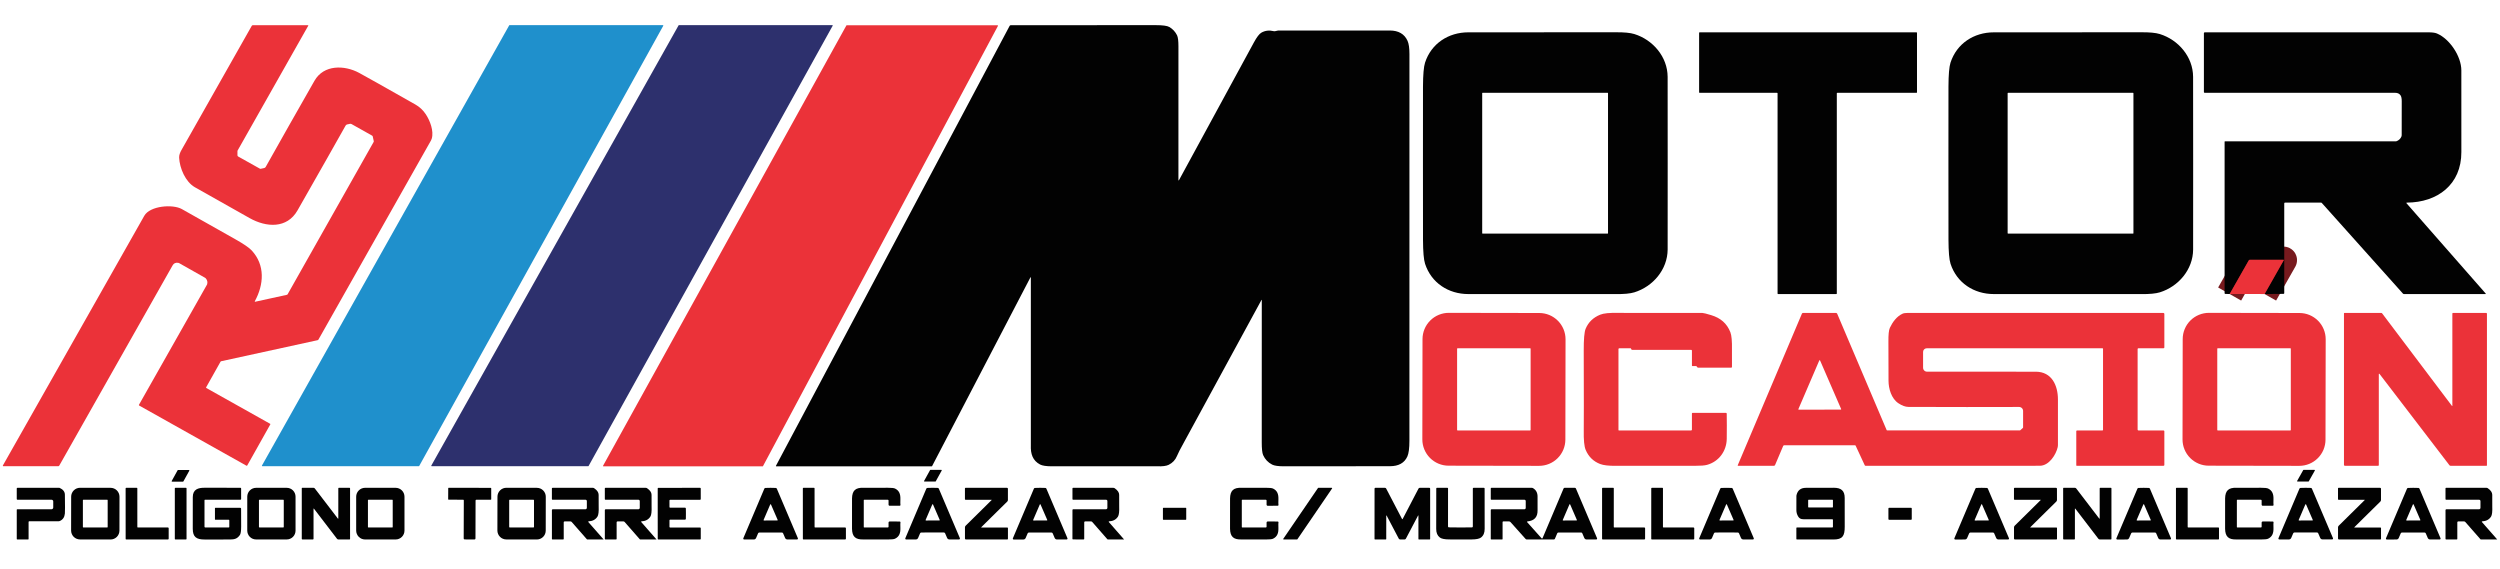 <svg xmlns="http://www.w3.org/2000/svg" width="189" height="43" viewBox="0 0 189 43" fill="none"><path d="M171.203 22.229L172.653 19.674C172.655 19.671 172.656 19.667 172.655 19.663C172.655 19.659 172.654 19.655 172.652 19.652C172.65 19.649 172.648 19.646 172.644 19.644C172.641 19.642 172.637 19.641 172.633 19.641H170.084C170.068 19.641 170.053 19.645 170.039 19.653C170.025 19.661 170.014 19.672 170.006 19.686L168.561 22.228" stroke="#771A1E" stroke-width="2"></path><path d="M0.219 35.187C6.022 24.938 9.585 18.647 10.908 16.314C11.339 15.555 13.063 15.417 13.753 15.809C13.96 15.928 15.312 16.69 17.808 18.097C18.426 18.446 18.831 18.723 19.023 18.929C20.061 20.041 19.951 21.521 19.263 22.775C19.26 22.779 19.259 22.784 19.26 22.789C19.26 22.794 19.262 22.798 19.265 22.802C19.267 22.806 19.271 22.809 19.276 22.811C19.281 22.812 19.286 22.813 19.291 22.812L21.684 22.289C21.697 22.286 21.71 22.281 21.72 22.273C21.731 22.265 21.739 22.256 21.746 22.244L28.245 10.736C28.257 10.715 28.261 10.69 28.256 10.666L28.18 10.319C28.177 10.305 28.171 10.292 28.163 10.28C28.154 10.269 28.144 10.259 28.131 10.253L26.578 9.381C26.539 9.36 26.493 9.353 26.45 9.363L26.242 9.408C26.218 9.413 26.196 9.424 26.176 9.438C26.157 9.453 26.141 9.471 26.129 9.492C25.471 10.667 24.259 12.805 22.492 15.906C21.696 17.302 20.129 17.197 18.869 16.487C18.488 16.271 17.111 15.495 14.739 14.159C14.016 13.751 13.581 12.712 13.542 11.919C13.533 11.727 13.615 11.524 13.718 11.343C16.296 6.788 18.068 3.659 19.032 1.954C19.04 1.939 19.053 1.927 19.067 1.918C19.082 1.909 19.099 1.905 19.116 1.905H23.282C23.287 1.905 23.291 1.906 23.295 1.908C23.299 1.91 23.302 1.913 23.305 1.917C23.307 1.921 23.308 1.925 23.308 1.93C23.308 1.934 23.306 1.939 23.304 1.943L17.96 11.385C17.954 11.395 17.951 11.406 17.951 11.418V11.743C17.951 11.76 17.956 11.778 17.965 11.793C17.973 11.808 17.986 11.821 18.002 11.83L19.647 12.751C19.666 12.762 19.689 12.766 19.711 12.761L19.974 12.704C19.998 12.699 20.02 12.688 20.04 12.674C20.059 12.659 20.075 12.641 20.087 12.62C21.147 10.727 22.376 8.556 23.774 6.107C24.48 4.87 26.049 4.917 27.145 5.507C27.625 5.765 29.044 6.564 31.404 7.902C31.722 8.083 31.982 8.326 32.186 8.633C32.504 9.111 32.814 9.903 32.639 10.485C32.626 10.532 32.607 10.577 32.583 10.619L24.077 25.667C24.07 25.68 24.06 25.691 24.048 25.701C24.036 25.709 24.022 25.716 24.007 25.719L16.721 27.309C16.711 27.311 16.701 27.316 16.692 27.322C16.683 27.329 16.676 27.337 16.671 27.346L15.583 29.282C15.578 29.291 15.577 29.301 15.58 29.311C15.582 29.32 15.588 29.328 15.597 29.333L20.424 32.04C20.428 32.042 20.431 32.044 20.433 32.048C20.436 32.051 20.438 32.055 20.439 32.059C20.44 32.063 20.441 32.067 20.44 32.071C20.439 32.075 20.438 32.08 20.436 32.083L18.69 35.192C18.684 35.201 18.675 35.208 18.665 35.211C18.654 35.214 18.643 35.213 18.634 35.208L10.524 30.66C10.519 30.657 10.515 30.653 10.511 30.648C10.507 30.644 10.505 30.639 10.503 30.633C10.502 30.628 10.501 30.622 10.502 30.616C10.502 30.61 10.504 30.605 10.507 30.6L15.649 21.518C15.654 21.51 15.658 21.501 15.66 21.492C15.707 21.33 15.673 21.181 15.559 21.047C15.544 21.029 15.526 21.014 15.506 21.002L13.547 19.895C13.525 19.883 13.5 19.874 13.475 19.87C13.281 19.838 13.139 19.902 13.048 20.064C10.231 25.04 7.376 30.085 4.481 35.199C4.473 35.213 4.461 35.226 4.447 35.234C4.432 35.243 4.416 35.247 4.399 35.247H0.255C0.248 35.247 0.241 35.245 0.234 35.242C0.228 35.238 0.223 35.233 0.22 35.227C0.216 35.221 0.214 35.214 0.214 35.207C0.214 35.2 0.216 35.193 0.219 35.187Z" fill="#EB3239"></path><path d="M38.523 1.9H50.114C50.12 1.9 50.125 1.901 50.13 1.904C50.135 1.907 50.139 1.911 50.142 1.916C50.145 1.921 50.147 1.926 50.147 1.932C50.147 1.938 50.145 1.943 50.143 1.948L31.693 35.226C31.691 35.231 31.686 35.236 31.682 35.238C31.677 35.241 31.671 35.243 31.666 35.243H19.832C19.826 35.243 19.82 35.241 19.816 35.239C19.811 35.236 19.807 35.232 19.804 35.227C19.801 35.222 19.8 35.216 19.8 35.211C19.8 35.205 19.801 35.2 19.804 35.195L38.495 1.917C38.498 1.912 38.502 1.908 38.507 1.905C38.511 1.902 38.517 1.9 38.523 1.9Z" fill="#1F90CC"></path><path d="M51.327 1.9H62.922C62.928 1.9 62.933 1.901 62.938 1.904C62.943 1.906 62.947 1.91 62.95 1.915C62.953 1.919 62.954 1.925 62.954 1.93C62.954 1.935 62.953 1.941 62.95 1.945L44.499 35.227C44.496 35.232 44.492 35.236 44.488 35.239C44.483 35.242 44.478 35.243 44.472 35.243H32.633C32.628 35.243 32.623 35.242 32.618 35.239C32.614 35.236 32.61 35.233 32.607 35.228C32.604 35.223 32.603 35.218 32.603 35.213C32.603 35.208 32.604 35.202 32.607 35.198L51.301 1.916C51.303 1.911 51.307 1.907 51.312 1.904C51.317 1.901 51.322 1.9 51.327 1.9Z" fill="#2D306D"></path><path d="M58.688 35.257C58.683 35.257 58.678 35.256 58.674 35.253C58.669 35.251 58.666 35.247 58.663 35.243C58.66 35.239 58.659 35.234 58.659 35.229C58.659 35.224 58.66 35.219 58.662 35.214L76.327 1.958C76.335 1.942 76.348 1.929 76.363 1.92C76.379 1.91 76.397 1.905 76.415 1.905C79.596 1.904 83.246 1.902 87.366 1.901C87.897 1.901 88.243 1.948 88.403 2.042C88.659 2.192 88.853 2.401 88.985 2.668C89.055 2.81 89.09 3.09 89.09 3.507C89.089 8.586 89.088 11.956 89.089 13.617C89.089 13.622 89.091 13.626 89.093 13.63C89.096 13.633 89.1 13.636 89.104 13.637C89.109 13.638 89.113 13.638 89.118 13.636C89.121 13.634 89.125 13.63 89.127 13.627C91.524 9.225 93.412 5.754 94.792 3.213C95.01 2.811 95.197 2.565 95.352 2.474C95.633 2.31 95.947 2.271 96.296 2.356C96.329 2.364 96.364 2.364 96.398 2.357L96.616 2.31C96.629 2.307 96.641 2.306 96.654 2.306C99.72 2.306 102.522 2.306 105.061 2.306C105.724 2.306 106.173 2.565 106.409 3.084C106.506 3.298 106.554 3.632 106.554 4.088C106.547 7.417 106.546 17.157 106.552 33.31C106.552 33.879 106.5 34.278 106.398 34.506C106.177 34.998 105.739 35.244 105.085 35.245C103.846 35.247 101.17 35.249 97.059 35.252C96.637 35.252 96.342 35.209 96.175 35.124C95.864 34.965 95.636 34.725 95.493 34.405C95.422 34.249 95.387 33.92 95.388 33.419C95.393 31.671 95.394 28.092 95.391 22.682C95.391 22.679 95.39 22.677 95.388 22.675C95.387 22.672 95.384 22.671 95.382 22.67C95.379 22.67 95.376 22.67 95.374 22.671C95.371 22.672 95.369 22.674 95.368 22.676C91.48 29.821 89.527 33.408 89.51 33.438C89.243 33.914 89.064 34.264 88.972 34.487C88.855 34.772 88.65 34.989 88.358 35.138C88.178 35.23 87.881 35.267 87.467 35.251C87.375 35.247 84.728 35.247 79.525 35.252C79.1 35.252 78.803 35.208 78.632 35.118C78.075 34.825 77.905 34.321 77.932 33.664C77.933 33.638 77.933 29.407 77.932 20.973C77.932 20.97 77.93 20.966 77.928 20.964C77.926 20.961 77.923 20.959 77.92 20.959C77.916 20.958 77.913 20.958 77.91 20.959C77.906 20.961 77.904 20.963 77.902 20.966L70.471 35.23C70.467 35.238 70.461 35.245 70.453 35.25C70.445 35.255 70.436 35.257 70.427 35.257H58.688Z" fill="#020202"></path><path d="M64.011 1.912H75.415C75.421 1.912 75.427 1.913 75.431 1.916C75.436 1.919 75.441 1.923 75.444 1.928C75.446 1.933 75.448 1.938 75.448 1.944C75.448 1.95 75.447 1.955 75.444 1.96L57.682 35.24C57.679 35.245 57.675 35.25 57.67 35.253C57.665 35.256 57.659 35.257 57.654 35.257H45.62C45.615 35.257 45.609 35.256 45.604 35.253C45.599 35.25 45.595 35.246 45.592 35.241C45.589 35.236 45.588 35.231 45.588 35.225C45.588 35.219 45.589 35.214 45.592 35.209L63.984 1.929C63.986 1.924 63.99 1.92 63.995 1.917C64 1.914 64.006 1.912 64.011 1.912Z" fill="#EB3239"></path><path d="M126.077 12.336C126.078 16.329 126.077 18.507 126.074 18.87C126.064 20.377 124.965 21.663 123.557 22.1C123.246 22.196 122.77 22.241 122.132 22.233C121.659 22.228 117.951 22.227 111.007 22.231C109.499 22.232 108.204 21.384 107.735 19.942C107.635 19.636 107.583 19.031 107.579 18.129C107.576 17.526 107.575 15.596 107.575 12.338C107.574 9.08 107.575 7.15 107.578 6.547C107.582 5.645 107.634 5.041 107.734 4.734C108.203 3.292 109.498 2.444 111.006 2.444C117.95 2.447 121.658 2.446 122.131 2.44C122.769 2.433 123.245 2.478 123.556 2.574C124.964 3.011 126.063 4.296 126.073 5.803C126.076 6.166 126.077 8.344 126.077 12.336ZM121.566 7.043C121.566 7.036 121.563 7.029 121.558 7.024C121.553 7.019 121.546 7.016 121.539 7.016H112.081C112.074 7.016 112.067 7.019 112.062 7.024C112.057 7.029 112.054 7.036 112.054 7.043V17.632C112.054 17.639 112.057 17.646 112.062 17.651C112.067 17.656 112.074 17.659 112.081 17.659H121.539C121.546 17.659 121.553 17.656 121.558 17.651C121.563 17.646 121.566 17.639 121.566 17.632V7.043Z" fill="#020202"></path><path d="M144.885 7.018H138.903C138.897 7.018 138.892 7.019 138.887 7.021C138.883 7.023 138.878 7.026 138.875 7.03C138.871 7.034 138.868 7.038 138.866 7.043C138.864 7.048 138.863 7.053 138.863 7.058V22.19C138.863 22.201 138.859 22.211 138.851 22.218C138.844 22.226 138.834 22.23 138.823 22.23H134.423C134.413 22.23 134.403 22.226 134.395 22.218C134.388 22.211 134.384 22.201 134.384 22.19V7.058C134.384 7.053 134.383 7.048 134.381 7.043C134.379 7.038 134.376 7.034 134.372 7.03C134.368 7.026 134.364 7.023 134.359 7.021C134.354 7.019 134.349 7.018 134.344 7.018H128.493C128.482 7.018 128.472 7.014 128.464 7.007C128.457 6.999 128.453 6.989 128.453 6.979V2.484C128.453 2.474 128.457 2.463 128.464 2.456C128.472 2.449 128.482 2.444 128.493 2.444H144.885C144.896 2.444 144.906 2.449 144.913 2.456C144.92 2.463 144.925 2.474 144.925 2.484V6.979C144.925 6.989 144.92 6.999 144.913 7.007C144.906 7.014 144.896 7.018 144.885 7.018Z" fill="#020202"></path><path d="M147.301 12.338C147.301 9.08 147.302 7.15 147.304 6.548C147.308 5.645 147.359 5.041 147.459 4.734C147.929 3.292 149.224 2.444 150.732 2.445C157.676 2.447 161.384 2.446 161.856 2.44C162.495 2.433 162.97 2.478 163.282 2.574C164.69 3.011 165.789 4.296 165.798 5.803C165.801 6.166 165.803 8.344 165.803 12.336C165.803 16.329 165.802 18.507 165.8 18.87C165.79 20.377 164.692 21.663 163.284 22.1C162.972 22.196 162.497 22.241 161.858 22.233C161.386 22.228 157.678 22.227 150.734 22.231C149.226 22.232 147.931 21.384 147.461 19.942C147.361 19.636 147.309 19.031 147.305 18.129C147.303 17.526 147.301 15.596 147.301 12.338ZM161.288 7.051C161.288 7.042 161.285 7.033 161.279 7.027C161.272 7.021 161.264 7.017 161.255 7.017H151.811C151.802 7.017 151.793 7.021 151.787 7.027C151.78 7.033 151.777 7.042 151.777 7.051V17.626C151.777 17.635 151.78 17.644 151.787 17.65C151.793 17.656 151.802 17.66 151.811 17.66H161.255C161.259 17.66 161.264 17.659 161.268 17.657C161.272 17.655 161.275 17.653 161.279 17.65C161.282 17.647 161.284 17.643 161.286 17.639C161.288 17.635 161.288 17.631 161.288 17.626V7.051Z" fill="#020202"></path><path d="M171.203 22.229L172.653 19.674C172.654 19.671 172.655 19.667 172.655 19.663C172.655 19.659 172.654 19.655 172.652 19.652C172.65 19.649 172.647 19.646 172.644 19.644C172.641 19.642 172.637 19.641 172.633 19.641H170.083C170.068 19.641 170.052 19.645 170.039 19.653C170.025 19.661 170.014 19.672 170.006 19.686L168.561 22.228L168.232 22.22C168.218 22.219 168.205 22.214 168.195 22.204C168.186 22.194 168.18 22.18 168.18 22.166V10.714C168.18 10.71 168.181 10.707 168.182 10.704C168.183 10.7 168.185 10.697 168.188 10.695C168.19 10.693 168.193 10.691 168.196 10.689C168.199 10.688 168.203 10.687 168.206 10.687H181.112C181.139 10.687 181.167 10.682 181.192 10.671C181.37 10.594 181.49 10.474 181.552 10.311C181.563 10.282 181.568 10.251 181.568 10.22C181.564 9.878 181.565 9.019 181.571 7.644C181.571 7.441 181.541 7.294 181.479 7.205C181.393 7.08 181.26 7.017 181.081 7.017C175.15 7.023 170.347 7.023 166.672 7.018C166.657 7.018 166.642 7.012 166.632 7.001C166.621 6.991 166.615 6.976 166.615 6.961V2.506C166.615 2.489 166.621 2.473 166.633 2.462C166.645 2.45 166.661 2.443 166.677 2.443C169.085 2.443 174.721 2.443 183.585 2.444C183.875 2.444 184.089 2.473 184.227 2.53C185.199 2.935 186.078 4.263 186.078 5.324C186.078 9.139 186.078 11.196 186.079 11.494C186.085 13.958 184.27 15.309 181.951 15.318C181.946 15.319 181.941 15.32 181.936 15.323C181.932 15.326 181.928 15.33 181.926 15.335C181.924 15.339 181.923 15.345 181.924 15.35C181.925 15.355 181.927 15.36 181.93 15.364L187.921 22.194C187.923 22.197 187.925 22.201 187.925 22.205C187.926 22.209 187.925 22.213 187.924 22.217C187.922 22.22 187.919 22.224 187.916 22.226C187.913 22.228 187.909 22.229 187.905 22.23H181.737C181.723 22.23 181.709 22.227 181.696 22.221C181.684 22.215 181.672 22.206 181.663 22.196L175.529 15.344C175.522 15.336 175.513 15.33 175.503 15.325C175.493 15.321 175.482 15.318 175.471 15.318H172.743C172.729 15.318 172.715 15.324 172.705 15.334C172.695 15.344 172.689 15.358 172.689 15.372V22.164C172.689 22.178 172.684 22.192 172.674 22.201C172.664 22.211 172.651 22.217 172.637 22.217L171.203 22.229Z" fill="#020202"></path><path d="M171.203 22.229L168.561 22.228L170.006 19.686C170.014 19.672 170.025 19.661 170.039 19.653C170.053 19.645 170.068 19.641 170.084 19.641H172.633C172.637 19.641 172.641 19.642 172.644 19.644C172.648 19.646 172.65 19.649 172.652 19.652C172.654 19.655 172.655 19.659 172.655 19.663C172.656 19.667 172.655 19.671 172.653 19.674L171.203 22.229Z" fill="#EB3239"></path><path d="M118.342 33.235C118.341 33.762 118.131 34.267 117.757 34.639C117.384 35.011 116.878 35.219 116.35 35.218L109.514 35.206C108.986 35.206 108.481 34.995 108.109 34.622C107.737 34.249 107.528 33.743 107.529 33.216L107.542 25.635C107.543 25.108 107.753 24.603 108.127 24.231C108.5 23.859 109.007 23.65 109.534 23.651L116.37 23.663C116.898 23.664 117.403 23.874 117.775 24.248C118.148 24.621 118.356 25.127 118.355 25.654L118.342 33.235ZM115.715 26.367C115.715 26.357 115.711 26.347 115.704 26.34C115.697 26.333 115.688 26.329 115.678 26.329H110.195C110.185 26.329 110.175 26.333 110.168 26.34C110.161 26.347 110.157 26.357 110.157 26.367V32.505C110.157 32.515 110.161 32.524 110.168 32.531C110.175 32.538 110.185 32.542 110.195 32.542H115.678C115.688 32.542 115.697 32.538 115.704 32.531C115.711 32.524 115.715 32.515 115.715 32.505V26.367Z" fill="#EB3239"></path><path d="M123.312 26.384C123.31 26.379 123.308 26.369 123.305 26.354C123.303 26.347 123.3 26.34 123.294 26.336C123.289 26.331 123.282 26.329 123.275 26.329H122.415C122.399 26.329 122.384 26.335 122.373 26.346C122.362 26.357 122.356 26.372 122.356 26.388V32.511C122.356 32.519 122.359 32.527 122.365 32.532C122.371 32.538 122.379 32.541 122.387 32.541H127.853C127.868 32.541 127.882 32.535 127.892 32.525C127.903 32.514 127.909 32.5 127.909 32.485V31.266C127.909 31.259 127.91 31.252 127.913 31.245C127.916 31.239 127.92 31.233 127.925 31.228C127.93 31.223 127.937 31.219 127.943 31.216C127.95 31.213 127.957 31.212 127.965 31.212H130.481C130.497 31.212 130.512 31.218 130.523 31.229C130.534 31.24 130.54 31.255 130.541 31.27C130.551 31.833 130.551 32.468 130.542 33.176C130.529 34.103 129.943 34.899 129.049 35.144C128.874 35.193 128.568 35.217 128.133 35.215C125.2 35.209 123.211 35.21 122.164 35.217C121.618 35.221 121.219 35.175 120.97 35.079C120.458 34.882 120.093 34.525 119.876 34.009C119.767 33.75 119.719 33.259 119.732 32.535C119.741 32.003 119.741 29.997 119.73 26.516C119.727 25.647 119.775 25.094 119.873 24.858C120.079 24.361 120.446 24.005 120.975 23.79C121.237 23.683 121.69 23.638 122.335 23.655C122.416 23.658 124.536 23.659 128.694 23.657C128.775 23.657 129.003 23.714 129.376 23.828C130.074 24.04 130.555 24.449 130.817 25.119C130.908 25.352 130.948 25.795 130.936 26.446C130.929 26.804 130.93 27.233 130.937 27.733C130.937 27.741 130.935 27.75 130.932 27.758C130.929 27.765 130.925 27.772 130.919 27.778C130.913 27.784 130.906 27.789 130.899 27.792C130.891 27.796 130.883 27.797 130.874 27.797H128.388C128.368 27.797 128.35 27.792 128.333 27.782C128.317 27.773 128.303 27.759 128.294 27.742C128.29 27.735 128.286 27.725 128.28 27.713C128.275 27.702 128.266 27.693 128.256 27.687C128.246 27.68 128.234 27.677 128.221 27.677H127.954C127.942 27.677 127.931 27.672 127.923 27.663C127.915 27.655 127.91 27.644 127.91 27.632V26.507C127.91 26.492 127.904 26.477 127.893 26.465C127.881 26.454 127.866 26.448 127.851 26.448H123.395C123.376 26.448 123.358 26.442 123.342 26.43C123.327 26.418 123.317 26.402 123.312 26.384Z" fill="#EB3239"></path><path d="M131.397 35.213C131.393 35.214 131.388 35.212 131.384 35.21C131.38 35.208 131.377 35.205 131.374 35.201C131.371 35.197 131.37 35.193 131.37 35.188C131.369 35.184 131.37 35.179 131.372 35.175L136.224 23.714C136.232 23.697 136.243 23.683 136.259 23.672C136.274 23.662 136.291 23.657 136.31 23.657H138.8C138.819 23.657 138.838 23.663 138.855 23.674C138.871 23.684 138.884 23.7 138.892 23.718L142.627 32.507C142.631 32.517 142.638 32.525 142.647 32.531C142.656 32.537 142.667 32.541 142.677 32.54H152.697C152.71 32.54 152.722 32.536 152.732 32.528L152.929 32.351C152.934 32.346 152.939 32.34 152.941 32.333C152.944 32.327 152.946 32.319 152.946 32.312V31.067C152.946 31.028 152.938 30.988 152.923 30.952C152.908 30.915 152.885 30.882 152.857 30.854C152.829 30.826 152.796 30.804 152.759 30.789C152.723 30.774 152.683 30.766 152.644 30.766C150.175 30.775 147.384 30.774 144.273 30.762C144.047 30.761 143.796 30.669 143.521 30.487C142.991 30.137 142.772 29.386 142.772 28.777C142.772 27.316 142.769 26.336 142.764 25.837C142.758 25.302 142.795 24.951 142.873 24.786C143.081 24.343 143.393 23.918 143.835 23.715C143.917 23.677 144.042 23.658 144.212 23.658C151.613 23.652 158.061 23.652 163.555 23.658C163.574 23.658 163.591 23.666 163.604 23.679C163.617 23.692 163.625 23.71 163.625 23.728V26.269C163.625 26.285 163.618 26.3 163.607 26.311C163.596 26.322 163.581 26.328 163.565 26.328H161.659C161.644 26.328 161.63 26.334 161.62 26.344C161.61 26.355 161.604 26.369 161.604 26.384V32.481C161.604 32.497 161.611 32.512 161.622 32.524C161.633 32.535 161.648 32.541 161.664 32.541H163.563C163.579 32.541 163.595 32.548 163.607 32.559C163.618 32.571 163.625 32.587 163.625 32.603V35.152C163.625 35.168 163.618 35.184 163.607 35.196C163.595 35.207 163.579 35.213 163.563 35.213H157.001C156.992 35.213 156.984 35.21 156.977 35.204C156.971 35.197 156.967 35.189 156.967 35.18V32.597C156.967 32.582 156.973 32.568 156.984 32.558C156.994 32.547 157.008 32.541 157.023 32.541H158.948C158.959 32.541 158.969 32.537 158.977 32.53C158.984 32.522 158.989 32.512 158.989 32.502V26.368C158.989 26.358 158.985 26.349 158.978 26.342C158.971 26.335 158.962 26.331 158.952 26.331H145.658C145.585 26.331 145.516 26.36 145.465 26.411C145.414 26.462 145.385 26.531 145.385 26.603V27.801C145.385 27.84 145.393 27.879 145.408 27.915C145.423 27.951 145.445 27.984 145.473 28.012C145.5 28.039 145.533 28.061 145.569 28.076C145.606 28.091 145.644 28.098 145.683 28.098C148.978 28.093 151.72 28.094 153.908 28.101C155.112 28.105 155.582 29.133 155.58 30.211C155.578 31.311 155.578 32.458 155.58 33.653C155.58 33.7 155.575 33.747 155.566 33.793C155.438 34.374 154.908 35.211 154.209 35.212C148.819 35.215 144.429 35.217 141.041 35.215C141.027 35.215 141.013 35.211 141.001 35.204C140.989 35.196 140.98 35.185 140.974 35.173L140.287 33.695C140.282 33.685 140.275 33.676 140.265 33.67C140.256 33.664 140.245 33.661 140.234 33.661H134.889C134.871 33.661 134.854 33.666 134.84 33.676C134.825 33.686 134.813 33.699 134.807 33.716L134.195 35.157C134.189 35.174 134.177 35.188 134.162 35.198C134.147 35.208 134.129 35.213 134.111 35.213H131.397ZM135.958 30.927C135.956 30.932 135.955 30.937 135.955 30.942C135.956 30.948 135.958 30.953 135.961 30.957C135.964 30.962 135.968 30.966 135.972 30.968C135.977 30.971 135.982 30.972 135.988 30.972L139.16 30.966C139.166 30.966 139.171 30.965 139.176 30.962C139.18 30.96 139.184 30.956 139.187 30.951C139.19 30.947 139.192 30.942 139.192 30.936C139.193 30.931 139.192 30.926 139.19 30.921L137.598 27.252C137.595 27.246 137.591 27.241 137.586 27.237C137.58 27.234 137.574 27.232 137.567 27.232C137.561 27.232 137.555 27.234 137.549 27.237C137.544 27.241 137.54 27.246 137.537 27.252L135.958 30.927Z" fill="#EB3239"></path><path d="M175.808 33.24C175.808 33.5 175.756 33.758 175.656 33.998C175.556 34.238 175.41 34.457 175.225 34.64C175.041 34.824 174.822 34.97 174.581 35.069C174.34 35.168 174.082 35.219 173.821 35.218L166.979 35.206C166.453 35.206 165.949 34.996 165.578 34.624C165.206 34.251 164.998 33.747 164.999 33.221L165.012 25.63C165.013 25.369 165.064 25.112 165.165 24.872C165.265 24.631 165.411 24.413 165.596 24.229C165.78 24.046 165.999 23.9 166.24 23.801C166.481 23.702 166.739 23.651 166.999 23.651L173.842 23.663C174.368 23.664 174.872 23.874 175.243 24.246C175.614 24.619 175.823 25.123 175.822 25.649L175.808 33.24ZM173.185 26.365C173.185 26.355 173.181 26.346 173.174 26.339C173.167 26.332 173.158 26.328 173.148 26.328H167.663C167.653 26.328 167.644 26.332 167.637 26.339C167.63 26.346 167.626 26.355 167.626 26.365V32.505C167.626 32.515 167.63 32.524 167.637 32.531C167.644 32.538 167.653 32.541 167.663 32.541H173.148C173.158 32.541 173.167 32.538 173.174 32.531C173.181 32.524 173.185 32.515 173.185 32.505V26.365Z" fill="#EB3239"></path><path d="M179.838 28.282V35.159C179.838 35.166 179.836 35.173 179.834 35.18C179.831 35.186 179.827 35.192 179.822 35.197C179.816 35.203 179.81 35.206 179.804 35.209C179.797 35.212 179.79 35.213 179.782 35.213H177.268C177.251 35.213 177.235 35.207 177.223 35.195C177.211 35.183 177.204 35.167 177.204 35.15V23.691C177.204 23.682 177.208 23.673 177.215 23.667C177.221 23.661 177.23 23.657 177.239 23.657H180.02C180.034 23.657 180.047 23.66 180.059 23.666C180.071 23.672 180.081 23.681 180.09 23.692L185.369 30.689C185.371 30.692 185.374 30.694 185.377 30.695C185.381 30.696 185.384 30.696 185.387 30.695C185.391 30.694 185.393 30.692 185.395 30.689C185.397 30.686 185.398 30.683 185.398 30.679V23.712C185.398 23.705 185.4 23.698 185.402 23.691C185.405 23.685 185.409 23.678 185.415 23.673C185.42 23.668 185.426 23.664 185.433 23.661C185.44 23.659 185.447 23.657 185.455 23.657H187.956C187.971 23.657 187.986 23.663 187.996 23.674C188.007 23.684 188.013 23.699 188.013 23.713V35.182C188.013 35.19 188.009 35.198 188.003 35.204C187.997 35.21 187.989 35.213 187.98 35.213H185.264C185.247 35.213 185.231 35.209 185.215 35.202C185.2 35.194 185.187 35.183 185.176 35.17L179.889 28.265C179.886 28.26 179.881 28.256 179.875 28.255C179.869 28.253 179.863 28.253 179.857 28.255C179.851 28.257 179.847 28.261 179.843 28.265C179.84 28.27 179.838 28.276 179.838 28.282Z" fill="#EB3239"></path><path d="M13.459 35.533H14.283C14.289 35.533 14.295 35.535 14.3 35.538C14.305 35.54 14.309 35.545 14.312 35.55C14.315 35.554 14.317 35.56 14.317 35.566C14.317 35.572 14.316 35.578 14.313 35.583L13.864 36.395C13.861 36.4 13.857 36.404 13.852 36.407C13.846 36.411 13.84 36.412 13.834 36.412H13.011C13.005 36.412 12.999 36.411 12.994 36.408C12.989 36.405 12.985 36.401 12.982 36.396C12.979 36.391 12.977 36.385 12.977 36.38C12.977 36.374 12.979 36.368 12.981 36.363L13.429 35.551C13.432 35.546 13.436 35.541 13.441 35.538C13.447 35.535 13.453 35.533 13.459 35.533Z" fill="#020202"></path><path d="M70.343 35.522H71.163C71.169 35.522 71.174 35.524 71.18 35.527C71.185 35.53 71.189 35.534 71.192 35.539C71.195 35.544 71.197 35.549 71.197 35.555C71.197 35.561 71.195 35.567 71.193 35.572L70.742 36.389C70.739 36.394 70.735 36.398 70.73 36.402C70.724 36.405 70.718 36.406 70.712 36.406H69.892C69.886 36.406 69.88 36.405 69.875 36.402C69.87 36.399 69.866 36.395 69.863 36.39C69.86 36.385 69.858 36.379 69.858 36.374C69.858 36.368 69.859 36.362 69.862 36.357L70.313 35.54C70.316 35.535 70.32 35.53 70.325 35.527C70.331 35.524 70.337 35.522 70.343 35.522Z" fill="#020202"></path><path d="M174.153 35.522H174.971C174.977 35.522 174.983 35.524 174.988 35.527C174.994 35.53 174.998 35.534 175.001 35.539C175.004 35.544 175.006 35.55 175.006 35.556C175.006 35.562 175.005 35.569 175.002 35.574L174.544 36.388C174.541 36.393 174.537 36.397 174.532 36.401C174.526 36.404 174.52 36.405 174.514 36.405H173.696C173.69 36.406 173.684 36.404 173.679 36.401C173.673 36.398 173.669 36.394 173.666 36.389C173.663 36.383 173.661 36.377 173.661 36.371C173.661 36.365 173.662 36.359 173.665 36.354L174.123 35.54C174.126 35.535 174.13 35.53 174.135 35.527C174.141 35.524 174.147 35.522 174.153 35.522Z" fill="#020202"></path><path d="M9.497 36.923C9.497 36.911 9.501 36.9 9.51 36.891C9.518 36.883 9.53 36.878 9.542 36.878H10.338C10.35 36.878 10.361 36.882 10.369 36.891C10.378 36.899 10.382 36.91 10.382 36.922L10.383 39.836C10.383 39.841 10.384 39.847 10.387 39.852C10.389 39.857 10.392 39.862 10.396 39.866C10.4 39.87 10.405 39.873 10.41 39.875C10.415 39.877 10.421 39.878 10.427 39.878L12.695 39.877C12.71 39.877 12.725 39.883 12.736 39.894C12.746 39.904 12.752 39.919 12.752 39.934V40.727C12.752 40.742 12.746 40.757 12.736 40.767C12.725 40.778 12.71 40.784 12.695 40.784L9.542 40.785C9.531 40.785 9.52 40.781 9.511 40.772C9.503 40.764 9.499 40.752 9.499 40.741L9.497 36.923Z" fill="#020202"></path><path d="M14.059 36.878H13.259C13.235 36.878 13.216 36.897 13.216 36.92V40.742C13.216 40.765 13.235 40.784 13.259 40.784H14.059C14.083 40.784 14.102 40.765 14.102 40.742V36.92C14.102 36.897 14.083 36.878 14.059 36.878Z" fill="#020202"></path><path d="M24.239 39.115C24.104 38.939 23.936 38.719 23.734 38.455C23.732 38.452 23.729 38.45 23.725 38.449C23.722 38.448 23.718 38.448 23.715 38.449C23.712 38.45 23.709 38.452 23.706 38.455C23.704 38.458 23.703 38.461 23.703 38.465V40.738C23.703 40.75 23.698 40.761 23.689 40.77C23.681 40.778 23.669 40.783 23.657 40.783H22.858C22.846 40.783 22.835 40.779 22.827 40.77C22.818 40.762 22.814 40.75 22.814 40.739V36.914C22.814 36.904 22.818 36.894 22.825 36.887C22.832 36.88 22.842 36.876 22.852 36.876H23.694C23.715 36.876 23.735 36.881 23.754 36.89C23.773 36.9 23.79 36.913 23.802 36.93C24.466 37.797 24.878 38.336 25.039 38.545C25.174 38.722 25.343 38.942 25.544 39.206C25.547 39.209 25.55 39.211 25.553 39.212C25.557 39.213 25.561 39.213 25.564 39.212C25.567 39.211 25.57 39.208 25.573 39.205C25.575 39.202 25.576 39.199 25.576 39.195V36.922C25.576 36.91 25.581 36.898 25.589 36.89C25.598 36.881 25.61 36.877 25.622 36.877H26.42C26.432 36.877 26.443 36.881 26.452 36.89C26.46 36.898 26.465 36.909 26.465 36.921V40.745C26.465 40.756 26.461 40.766 26.453 40.773C26.446 40.78 26.436 40.784 26.426 40.784H25.585C25.564 40.784 25.543 40.779 25.523 40.77C25.505 40.76 25.488 40.747 25.475 40.73C24.812 39.863 24.4 39.325 24.239 39.115Z" fill="#020202"></path><path d="M49.627 40.777C49.628 40.778 49.628 40.779 49.629 40.779C49.629 40.78 49.629 40.781 49.628 40.782C49.628 40.783 49.627 40.783 49.627 40.784C49.626 40.784 49.625 40.784 49.624 40.784H48.409C48.4 40.784 48.392 40.782 48.384 40.779C48.377 40.776 48.37 40.771 48.364 40.764L47.223 39.462C47.211 39.448 47.196 39.437 47.179 39.429C47.163 39.422 47.145 39.418 47.127 39.418H46.681C46.664 39.418 46.648 39.425 46.636 39.437C46.624 39.448 46.617 39.465 46.617 39.481V40.74C46.617 40.752 46.613 40.763 46.604 40.771C46.596 40.779 46.584 40.784 46.573 40.784H45.772C45.76 40.784 45.748 40.779 45.739 40.771C45.73 40.762 45.726 40.75 45.726 40.738V38.561C45.726 38.545 45.732 38.53 45.743 38.519C45.754 38.508 45.769 38.501 45.784 38.501H48.257C48.272 38.501 48.286 38.498 48.299 38.493C48.312 38.487 48.325 38.48 48.335 38.469C48.345 38.459 48.353 38.447 48.359 38.434C48.364 38.421 48.367 38.407 48.367 38.392V37.88C48.367 37.854 48.356 37.829 48.338 37.81C48.319 37.791 48.294 37.781 48.267 37.781H45.77C45.758 37.781 45.746 37.776 45.738 37.767C45.729 37.759 45.725 37.747 45.725 37.735V36.923C45.725 36.911 45.729 36.9 45.738 36.892C45.746 36.883 45.758 36.879 45.77 36.879H48.817C48.853 36.879 48.888 36.889 48.918 36.909C49.145 37.065 49.258 37.231 49.258 37.408C49.258 37.957 49.258 38.246 49.26 38.278C49.275 38.674 49.245 38.932 49.17 39.051C49.026 39.279 48.802 39.4 48.499 39.414C48.493 39.414 48.488 39.416 48.483 39.419C48.478 39.423 48.474 39.427 48.472 39.432C48.47 39.438 48.469 39.444 48.47 39.449C48.471 39.455 48.473 39.46 48.477 39.465L49.627 40.777Z" fill="#020202"></path><path d="M60.695 36.922C60.695 36.91 60.7 36.899 60.709 36.89C60.717 36.882 60.729 36.877 60.741 36.877H61.536C61.548 36.877 61.56 36.881 61.568 36.89C61.576 36.898 61.581 36.909 61.581 36.921L61.582 39.836C61.582 39.841 61.583 39.847 61.585 39.852C61.588 39.857 61.591 39.862 61.595 39.866C61.599 39.87 61.604 39.873 61.609 39.875C61.614 39.877 61.62 39.878 61.626 39.878L63.894 39.877C63.909 39.877 63.923 39.883 63.934 39.894C63.945 39.904 63.951 39.919 63.951 39.934V40.727C63.951 40.742 63.945 40.757 63.934 40.767C63.923 40.778 63.909 40.784 63.894 40.784L60.741 40.785C60.729 40.785 60.718 40.781 60.71 40.772C60.702 40.764 60.697 40.752 60.697 40.741L60.695 36.922Z" fill="#020202"></path><path d="M70.505 40.255C69.949 40.255 69.661 40.256 69.642 40.258C69.624 40.259 69.606 40.266 69.591 40.277C69.577 40.288 69.565 40.302 69.558 40.319L69.409 40.668C69.395 40.703 69.37 40.732 69.339 40.753C69.308 40.773 69.272 40.784 69.235 40.784L68.507 40.785C68.495 40.785 68.484 40.783 68.474 40.777C68.464 40.772 68.456 40.764 68.449 40.755C68.443 40.745 68.439 40.734 68.438 40.723C68.437 40.712 68.439 40.701 68.443 40.69L70.031 36.941C70.038 36.926 70.048 36.914 70.061 36.904C70.074 36.894 70.089 36.888 70.105 36.887C70.157 36.88 70.289 36.877 70.502 36.877C70.715 36.877 70.848 36.88 70.9 36.886C70.916 36.887 70.931 36.893 70.944 36.903C70.957 36.913 70.967 36.925 70.974 36.94L72.567 40.687C72.571 40.698 72.573 40.709 72.572 40.72C72.571 40.732 72.567 40.742 72.561 40.752C72.555 40.761 72.546 40.769 72.536 40.774C72.526 40.78 72.515 40.782 72.503 40.782H71.775C71.738 40.782 71.702 40.772 71.671 40.751C71.64 40.731 71.615 40.702 71.601 40.667L71.451 40.318C71.444 40.301 71.432 40.287 71.418 40.276C71.403 40.265 71.385 40.258 71.367 40.257C71.349 40.255 71.061 40.255 70.505 40.255ZM69.978 39.305C69.976 39.31 69.975 39.315 69.975 39.321C69.976 39.326 69.977 39.331 69.98 39.335C69.983 39.34 69.987 39.343 69.992 39.346C69.996 39.348 70.001 39.35 70.007 39.35L71.012 39.348C71.018 39.348 71.023 39.346 71.027 39.344C71.032 39.341 71.036 39.338 71.039 39.333C71.042 39.329 71.043 39.324 71.044 39.319C71.044 39.313 71.043 39.308 71.041 39.303L70.537 38.14C70.534 38.134 70.53 38.129 70.525 38.126C70.52 38.122 70.514 38.12 70.507 38.12C70.501 38.12 70.495 38.122 70.49 38.126C70.485 38.129 70.481 38.134 70.478 38.14L69.978 39.305Z" fill="#020202"></path><path d="M74.258 38.506C74.398 38.368 74.634 38.134 74.966 37.805C74.968 37.803 74.969 37.801 74.97 37.799C74.97 37.796 74.97 37.794 74.969 37.791C74.968 37.789 74.966 37.787 74.965 37.786C74.962 37.784 74.96 37.784 74.957 37.783H72.995C72.983 37.783 72.971 37.779 72.963 37.77C72.954 37.762 72.949 37.75 72.949 37.738V36.925C72.949 36.913 72.954 36.901 72.963 36.892C72.972 36.884 72.983 36.879 72.996 36.879H76.133C76.15 36.879 76.167 36.886 76.179 36.898C76.191 36.91 76.198 36.927 76.198 36.944V37.799C76.198 37.821 76.194 37.843 76.186 37.864C76.177 37.884 76.165 37.903 76.149 37.918C75.359 38.696 74.94 39.108 74.891 39.157C74.751 39.296 74.515 39.53 74.183 39.858C74.181 39.859 74.18 39.862 74.179 39.864C74.179 39.867 74.179 39.869 74.18 39.871C74.181 39.874 74.183 39.876 74.185 39.877C74.187 39.879 74.189 39.879 74.192 39.879H76.154C76.166 39.879 76.178 39.884 76.187 39.893C76.195 39.901 76.2 39.913 76.2 39.925V40.738C76.2 40.75 76.195 40.762 76.186 40.771C76.178 40.779 76.166 40.784 76.153 40.784H73.017C72.999 40.784 72.983 40.777 72.97 40.765C72.958 40.753 72.951 40.736 72.951 40.719V39.864C72.951 39.842 72.956 39.82 72.964 39.8C72.973 39.779 72.985 39.761 73.001 39.746C73.79 38.968 74.209 38.554 74.258 38.506Z" fill="#020202"></path><path d="M84.976 40.777C84.977 40.778 84.978 40.779 84.978 40.779C84.978 40.78 84.978 40.781 84.977 40.782C84.977 40.783 84.977 40.783 84.976 40.784C84.975 40.784 84.974 40.784 84.973 40.784L83.758 40.783C83.749 40.783 83.741 40.782 83.733 40.778C83.726 40.775 83.719 40.77 83.713 40.763L82.574 39.461C82.562 39.447 82.547 39.436 82.53 39.428C82.514 39.421 82.496 39.417 82.478 39.417H82.032C82.015 39.417 81.999 39.424 81.987 39.436C81.975 39.447 81.968 39.464 81.968 39.48L81.967 40.738C81.967 40.749 81.963 40.761 81.954 40.769C81.946 40.778 81.935 40.782 81.923 40.782L81.122 40.781C81.11 40.781 81.098 40.776 81.089 40.768C81.081 40.759 81.076 40.747 81.076 40.735L81.078 38.559C81.078 38.551 81.079 38.543 81.082 38.536C81.085 38.529 81.089 38.522 81.095 38.517C81.1 38.511 81.107 38.507 81.114 38.504C81.121 38.501 81.128 38.499 81.136 38.499L83.608 38.501C83.637 38.501 83.665 38.49 83.686 38.469C83.707 38.449 83.718 38.421 83.718 38.392V37.882C83.718 37.868 83.716 37.855 83.711 37.843C83.706 37.831 83.698 37.82 83.689 37.81C83.68 37.801 83.669 37.793 83.657 37.788C83.644 37.783 83.631 37.781 83.618 37.781L81.123 37.78C81.111 37.78 81.1 37.775 81.091 37.766C81.082 37.758 81.078 37.746 81.078 37.734V36.922C81.078 36.91 81.082 36.899 81.091 36.891C81.1 36.882 81.111 36.878 81.123 36.878L84.169 36.88C84.205 36.88 84.24 36.89 84.27 36.91C84.496 37.066 84.609 37.232 84.609 37.409C84.609 37.958 84.609 38.248 84.611 38.279C84.625 38.675 84.595 38.933 84.52 39.052C84.376 39.279 84.152 39.4 83.849 39.414C83.843 39.414 83.838 39.416 83.833 39.419C83.828 39.423 83.825 39.427 83.822 39.433C83.82 39.438 83.819 39.444 83.82 39.449C83.821 39.455 83.823 39.46 83.827 39.465L84.976 40.777Z" fill="#020202"></path><path d="M98.056 40.783H97.043C97.037 40.783 97.032 40.782 97.027 40.779C97.022 40.776 97.018 40.772 97.015 40.767C97.012 40.761 97.011 40.756 97.011 40.75C97.011 40.744 97.013 40.739 97.016 40.734L99.639 36.894C99.642 36.889 99.646 36.886 99.651 36.883C99.655 36.881 99.661 36.88 99.666 36.88H100.677C100.683 36.88 100.689 36.881 100.694 36.884C100.699 36.887 100.703 36.891 100.706 36.896C100.709 36.901 100.71 36.907 100.71 36.913C100.709 36.919 100.707 36.924 100.704 36.929L98.083 40.769C98.08 40.774 98.076 40.777 98.071 40.78C98.066 40.782 98.061 40.783 98.056 40.783Z" fill="#020202"></path><path d="M106.018 39.252C106.028 39.252 106.035 39.247 106.04 39.237C106.384 38.577 106.784 37.81 107.24 36.935C107.249 36.918 107.262 36.904 107.278 36.894C107.295 36.884 107.313 36.879 107.333 36.879H108.06C108.075 36.879 108.091 36.885 108.102 36.896C108.113 36.907 108.119 36.922 108.119 36.938V40.748C108.119 40.758 108.115 40.767 108.108 40.774C108.101 40.781 108.092 40.785 108.082 40.785H107.27C107.26 40.785 107.251 40.781 107.244 40.774C107.237 40.767 107.233 40.758 107.233 40.748V38.985C107.234 38.982 107.233 38.978 107.231 38.975C107.229 38.972 107.226 38.97 107.222 38.969C107.219 38.968 107.215 38.969 107.212 38.97C107.208 38.972 107.206 38.975 107.205 38.978L106.286 40.722C106.278 40.737 106.266 40.751 106.252 40.761C106.238 40.771 106.222 40.778 106.205 40.781C106.192 40.784 106.13 40.785 106.017 40.785C105.904 40.785 105.842 40.783 105.829 40.781C105.812 40.778 105.796 40.771 105.782 40.761C105.767 40.751 105.756 40.737 105.747 40.722L104.83 38.978C104.829 38.975 104.826 38.972 104.823 38.97C104.82 38.969 104.816 38.968 104.812 38.969C104.809 38.97 104.806 38.972 104.804 38.975C104.801 38.978 104.801 38.982 104.801 38.985L104.8 40.748C104.8 40.758 104.796 40.767 104.789 40.774C104.782 40.781 104.773 40.785 104.763 40.785L103.952 40.784C103.942 40.784 103.932 40.78 103.925 40.773C103.918 40.766 103.914 40.757 103.914 40.747L103.916 36.937C103.916 36.921 103.923 36.906 103.934 36.895C103.945 36.884 103.96 36.878 103.976 36.878H104.703C104.722 36.878 104.741 36.883 104.757 36.893C104.773 36.903 104.787 36.918 104.795 36.935C105.251 37.81 105.651 38.577 105.995 39.237C106 39.247 106.007 39.252 106.018 39.252Z" fill="#020202"></path><path d="M110.409 39.877C110.893 39.878 111.186 39.875 111.287 39.87C111.303 39.868 111.318 39.861 111.329 39.85C111.34 39.838 111.346 39.822 111.346 39.806V36.927C111.346 36.914 111.351 36.902 111.36 36.893C111.369 36.884 111.382 36.879 111.395 36.879H112.183C112.19 36.879 112.197 36.88 112.204 36.883C112.21 36.886 112.216 36.89 112.221 36.895C112.226 36.9 112.23 36.906 112.233 36.912C112.235 36.919 112.237 36.926 112.237 36.933C112.231 38.033 112.232 39.05 112.24 39.984C112.242 40.278 112.15 40.496 111.962 40.638C111.839 40.731 111.604 40.78 111.258 40.782C110.976 40.784 110.692 40.784 110.408 40.784C110.124 40.784 109.841 40.783 109.559 40.781C109.212 40.779 108.978 40.73 108.854 40.637C108.667 40.495 108.574 40.277 108.577 39.983C108.585 39.049 108.587 38.032 108.582 36.932C108.582 36.925 108.583 36.918 108.586 36.911C108.588 36.905 108.592 36.899 108.597 36.894C108.602 36.889 108.608 36.885 108.615 36.882C108.621 36.879 108.628 36.878 108.635 36.878H109.424C109.437 36.878 109.449 36.883 109.458 36.892C109.467 36.901 109.472 36.913 109.472 36.926L109.47 39.805C109.47 39.821 109.477 39.837 109.488 39.849C109.499 39.861 109.514 39.868 109.53 39.868C109.63 39.874 109.923 39.877 110.409 39.877Z" fill="#020202"></path><path d="M120.738 40.691C120.742 40.701 120.744 40.713 120.743 40.724C120.742 40.735 120.738 40.746 120.732 40.755C120.725 40.764 120.717 40.772 120.707 40.777C120.697 40.782 120.686 40.785 120.674 40.785H119.948C119.91 40.785 119.873 40.774 119.841 40.753C119.81 40.732 119.785 40.702 119.771 40.667L119.619 40.312C119.612 40.296 119.601 40.283 119.587 40.273C119.573 40.264 119.556 40.259 119.539 40.258H117.813C117.795 40.258 117.777 40.264 117.762 40.274C117.747 40.284 117.735 40.298 117.728 40.315L117.552 40.729C117.546 40.745 117.534 40.76 117.519 40.77C117.504 40.78 117.486 40.785 117.468 40.785H115.428C115.41 40.785 115.393 40.782 115.376 40.774C115.36 40.767 115.346 40.756 115.334 40.743L114.196 39.471C114.182 39.455 114.163 39.441 114.142 39.432C114.122 39.423 114.099 39.418 114.077 39.418H113.652C113.644 39.418 113.637 39.419 113.63 39.422C113.623 39.425 113.617 39.429 113.612 39.435C113.606 39.44 113.602 39.447 113.599 39.453C113.597 39.46 113.595 39.468 113.595 39.475V40.749C113.595 40.758 113.591 40.768 113.584 40.775C113.577 40.781 113.568 40.785 113.558 40.785H112.741C112.731 40.785 112.721 40.781 112.714 40.774C112.706 40.767 112.702 40.757 112.702 40.747V38.558C112.702 38.543 112.708 38.528 112.719 38.518C112.73 38.507 112.744 38.501 112.759 38.501H115.243C115.27 38.501 115.296 38.49 115.315 38.471C115.334 38.452 115.345 38.426 115.345 38.399V37.878C115.345 37.852 115.334 37.827 115.316 37.809C115.298 37.791 115.273 37.781 115.247 37.781H112.747C112.735 37.781 112.724 37.776 112.715 37.768C112.707 37.76 112.702 37.749 112.702 37.737V36.923C112.702 36.911 112.707 36.9 112.716 36.891C112.724 36.883 112.736 36.878 112.748 36.878H115.796C115.833 36.878 115.869 36.888 115.901 36.907C116.136 37.051 116.244 37.265 116.239 37.557C116.234 37.936 116.234 38.276 116.24 38.578C116.252 39.087 115.997 39.368 115.476 39.42C115.469 39.421 115.463 39.423 115.458 39.427C115.453 39.431 115.449 39.436 115.447 39.442C115.444 39.448 115.444 39.454 115.445 39.46C115.446 39.466 115.449 39.472 115.453 39.476L116.544 40.695C116.549 40.701 116.555 40.705 116.562 40.708C116.569 40.71 116.577 40.711 116.584 40.71C116.591 40.708 116.598 40.705 116.604 40.701C116.61 40.696 116.615 40.69 116.618 40.683L118.206 36.93C118.213 36.914 118.224 36.901 118.238 36.892C118.253 36.883 118.269 36.878 118.286 36.878H119.058C119.076 36.878 119.092 36.883 119.107 36.892C119.121 36.902 119.133 36.915 119.139 36.931L120.738 40.691ZM118.146 39.308C118.144 39.313 118.143 39.318 118.143 39.323C118.144 39.328 118.145 39.332 118.148 39.337C118.151 39.341 118.155 39.344 118.159 39.346C118.164 39.349 118.169 39.35 118.173 39.35L119.184 39.348C119.189 39.348 119.194 39.346 119.198 39.344C119.202 39.342 119.206 39.338 119.209 39.334C119.211 39.33 119.213 39.325 119.213 39.32C119.214 39.316 119.213 39.311 119.211 39.306L118.704 38.136C118.701 38.131 118.697 38.126 118.693 38.123C118.688 38.12 118.682 38.118 118.676 38.118C118.671 38.118 118.665 38.12 118.66 38.123C118.655 38.126 118.651 38.131 118.649 38.136L118.146 39.308Z" fill="#020202"></path><path d="M121.117 36.923C121.117 36.911 121.122 36.9 121.131 36.891C121.139 36.883 121.151 36.878 121.163 36.878L121.958 36.879C121.964 36.879 121.97 36.88 121.975 36.882C121.981 36.884 121.986 36.888 121.99 36.892C121.994 36.896 121.997 36.901 122 36.906C122.002 36.912 122.003 36.917 122.003 36.923L122.002 39.836C122.002 39.841 122.003 39.847 122.005 39.852C122.007 39.857 122.011 39.862 122.015 39.866C122.019 39.87 122.024 39.873 122.029 39.875C122.034 39.877 122.04 39.878 122.046 39.878L124.312 39.877C124.328 39.877 124.342 39.883 124.353 39.894C124.364 39.904 124.37 39.919 124.37 39.934L124.369 40.727C124.369 40.742 124.363 40.757 124.352 40.767C124.341 40.778 124.327 40.784 124.311 40.784L121.161 40.783C121.149 40.783 121.138 40.779 121.13 40.77C121.122 40.762 121.117 40.751 121.117 40.739V36.923Z" fill="#020202"></path><path d="M124.835 36.924C124.835 36.912 124.84 36.901 124.849 36.892C124.857 36.883 124.869 36.879 124.881 36.879H125.676C125.681 36.879 125.687 36.88 125.693 36.882C125.698 36.884 125.703 36.888 125.707 36.892C125.711 36.896 125.715 36.901 125.717 36.906C125.719 36.912 125.72 36.917 125.72 36.923L125.719 39.836C125.719 39.841 125.72 39.847 125.723 39.852C125.725 39.857 125.728 39.862 125.732 39.866C125.736 39.87 125.741 39.873 125.746 39.875C125.751 39.877 125.757 39.878 125.763 39.878H128.03C128.045 39.879 128.059 39.885 128.069 39.895C128.08 39.905 128.086 39.919 128.086 39.934L128.085 40.727C128.085 40.742 128.079 40.757 128.068 40.767C128.058 40.778 128.043 40.784 128.028 40.784L124.878 40.783C124.866 40.783 124.855 40.779 124.847 40.77C124.839 40.762 124.834 40.751 124.834 40.739L124.835 36.924Z" fill="#020202"></path><path d="M130.524 40.255C129.967 40.256 129.68 40.257 129.661 40.258C129.642 40.261 129.625 40.267 129.611 40.278C129.596 40.289 129.584 40.303 129.577 40.32L129.428 40.669C129.413 40.703 129.389 40.733 129.358 40.753C129.327 40.773 129.29 40.784 129.253 40.784L128.526 40.785C128.515 40.785 128.504 40.782 128.494 40.777C128.484 40.772 128.475 40.764 128.469 40.755C128.462 40.745 128.459 40.734 128.458 40.723C128.457 40.712 128.458 40.701 128.463 40.69L130.051 36.943C130.057 36.928 130.067 36.916 130.08 36.906C130.093 36.896 130.108 36.89 130.124 36.889C130.176 36.883 130.309 36.88 130.523 36.88C130.735 36.88 130.868 36.883 130.92 36.889C130.936 36.89 130.951 36.896 130.964 36.906C130.977 36.916 130.987 36.928 130.993 36.943L132.584 40.689C132.589 40.7 132.591 40.711 132.59 40.722C132.588 40.733 132.585 40.744 132.578 40.754C132.572 40.763 132.564 40.771 132.554 40.776C132.543 40.782 132.532 40.784 132.521 40.784L131.793 40.783C131.756 40.783 131.72 40.773 131.689 40.752C131.658 40.732 131.633 40.703 131.618 40.669L131.47 40.32C131.463 40.303 131.451 40.289 131.436 40.278C131.421 40.267 131.404 40.26 131.386 40.258C131.366 40.257 131.079 40.255 130.524 40.255ZM129.994 39.305C129.992 39.31 129.991 39.315 129.992 39.321C129.992 39.326 129.994 39.331 129.997 39.335C130 39.34 130.004 39.343 130.008 39.346C130.013 39.348 130.018 39.35 130.023 39.35L131.029 39.348C131.034 39.348 131.039 39.346 131.044 39.344C131.049 39.341 131.052 39.338 131.055 39.333C131.058 39.329 131.06 39.324 131.06 39.319C131.061 39.313 131.06 39.308 131.058 39.303L130.553 38.14C130.551 38.134 130.547 38.129 130.542 38.126C130.536 38.122 130.53 38.12 130.524 38.12C130.518 38.12 130.512 38.122 130.506 38.126C130.501 38.129 130.497 38.134 130.495 38.14L129.994 39.305Z" fill="#020202"></path><path d="M149.811 36.879C150.024 36.879 150.157 36.882 150.209 36.888C150.225 36.889 150.241 36.895 150.253 36.905C150.266 36.914 150.276 36.927 150.283 36.942L151.876 40.69C151.88 40.701 151.882 40.712 151.881 40.723C151.88 40.734 151.876 40.745 151.87 40.755C151.864 40.764 151.855 40.772 151.845 40.777C151.835 40.782 151.824 40.785 151.813 40.785H151.084C151.047 40.785 151.011 40.774 150.98 40.754C150.949 40.734 150.925 40.705 150.91 40.67L150.76 40.321C150.753 40.304 150.742 40.29 150.727 40.279C150.712 40.268 150.694 40.261 150.676 40.26C150.657 40.258 150.369 40.257 149.813 40.258C149.257 40.258 148.97 40.258 148.951 40.261C148.933 40.262 148.915 40.269 148.901 40.28C148.886 40.291 148.874 40.305 148.867 40.322L148.717 40.671C148.703 40.706 148.678 40.735 148.647 40.755C148.616 40.775 148.58 40.786 148.543 40.786L147.815 40.787C147.803 40.787 147.792 40.785 147.782 40.779C147.772 40.774 147.764 40.766 147.757 40.757C147.751 40.747 147.747 40.736 147.746 40.725C147.745 40.714 147.747 40.703 147.751 40.692L149.341 36.943C149.347 36.928 149.357 36.915 149.37 36.905C149.383 36.896 149.398 36.889 149.414 36.888C149.466 36.882 149.598 36.879 149.811 36.879ZM149.284 39.308C149.282 39.313 149.281 39.318 149.282 39.322C149.282 39.327 149.284 39.332 149.286 39.336C149.289 39.34 149.293 39.344 149.297 39.346C149.301 39.348 149.306 39.35 149.311 39.35L150.322 39.348C150.327 39.348 150.332 39.347 150.336 39.344C150.341 39.342 150.344 39.339 150.347 39.335C150.35 39.331 150.351 39.326 150.352 39.321C150.353 39.316 150.352 39.312 150.35 39.307L149.842 38.137C149.84 38.132 149.836 38.127 149.831 38.124C149.826 38.121 149.82 38.119 149.815 38.119C149.809 38.119 149.803 38.121 149.798 38.124C149.793 38.127 149.79 38.132 149.787 38.137L149.284 39.308Z" fill="#020202"></path><path d="M157.4 39.115C157.264 38.938 157.096 38.718 156.894 38.454C156.892 38.451 156.889 38.449 156.885 38.448C156.882 38.447 156.878 38.447 156.875 38.448C156.871 38.449 156.868 38.451 156.866 38.454C156.864 38.457 156.863 38.461 156.863 38.465V40.738C156.862 40.749 156.857 40.761 156.849 40.769C156.84 40.778 156.829 40.782 156.817 40.782H156.018C156.007 40.782 155.995 40.778 155.987 40.769C155.979 40.761 155.974 40.749 155.974 40.738V36.914C155.974 36.904 155.978 36.894 155.985 36.887C155.992 36.88 156.002 36.876 156.013 36.876H156.854C156.875 36.876 156.896 36.88 156.915 36.89C156.934 36.899 156.951 36.913 156.964 36.93C157.627 37.797 158.039 38.336 158.199 38.545C158.335 38.721 158.503 38.941 158.704 39.205C158.707 39.208 158.71 39.21 158.713 39.211C158.717 39.212 158.721 39.212 158.724 39.211C158.728 39.209 158.731 39.207 158.733 39.204C158.735 39.201 158.736 39.198 158.736 39.194V36.922C158.736 36.91 158.741 36.898 158.75 36.89C158.758 36.881 158.77 36.877 158.782 36.877H159.58C159.592 36.877 159.603 36.881 159.612 36.89C159.62 36.898 159.625 36.909 159.625 36.921V40.745C159.625 40.755 159.621 40.765 159.614 40.772C159.606 40.779 159.597 40.783 159.586 40.783H158.745C158.724 40.783 158.703 40.778 158.684 40.769C158.665 40.759 158.648 40.746 158.635 40.729C157.972 39.862 157.56 39.324 157.4 39.115Z" fill="#020202"></path><path d="M162.062 40.258C161.506 40.258 161.218 40.258 161.199 40.261C161.181 40.262 161.163 40.269 161.149 40.28C161.134 40.291 161.122 40.305 161.115 40.322L160.965 40.671C160.951 40.705 160.927 40.734 160.896 40.755C160.865 40.775 160.829 40.786 160.792 40.786L160.063 40.787C160.051 40.787 160.04 40.785 160.03 40.779C160.02 40.774 160.012 40.766 160.005 40.757C159.999 40.747 159.995 40.736 159.994 40.725C159.993 40.714 159.995 40.703 159.999 40.692L161.59 36.942C161.596 36.927 161.606 36.914 161.619 36.905C161.632 36.895 161.647 36.889 161.663 36.888C161.716 36.882 161.848 36.879 162.061 36.879C162.275 36.878 162.407 36.881 162.459 36.888C162.475 36.889 162.491 36.895 162.503 36.905C162.516 36.914 162.526 36.927 162.533 36.942L164.125 40.691C164.129 40.702 164.131 40.713 164.13 40.724C164.129 40.736 164.125 40.746 164.119 40.756C164.113 40.765 164.104 40.773 164.094 40.778C164.084 40.783 164.073 40.786 164.062 40.786H163.333C163.296 40.786 163.26 40.775 163.229 40.755C163.198 40.734 163.174 40.705 163.159 40.671L163.009 40.321C163.002 40.304 162.991 40.29 162.976 40.279C162.961 40.268 162.943 40.261 162.925 40.26C162.906 40.258 162.618 40.258 162.062 40.258ZM161.534 39.305C161.532 39.31 161.531 39.315 161.531 39.32C161.532 39.326 161.534 39.331 161.536 39.335C161.539 39.34 161.543 39.343 161.548 39.346C161.552 39.348 161.558 39.35 161.563 39.35L162.568 39.348C162.574 39.348 162.579 39.346 162.583 39.344C162.588 39.341 162.592 39.338 162.595 39.333C162.598 39.329 162.599 39.324 162.6 39.318C162.6 39.313 162.599 39.308 162.597 39.303L162.093 38.14C162.09 38.134 162.086 38.129 162.081 38.126C162.076 38.122 162.07 38.12 162.064 38.12C162.057 38.12 162.051 38.122 162.046 38.126C162.041 38.129 162.037 38.134 162.034 38.14L161.534 39.305Z" fill="#020202"></path><path d="M165.388 36.922V39.833C165.388 39.839 165.389 39.844 165.392 39.85C165.394 39.855 165.397 39.86 165.401 39.864C165.405 39.868 165.41 39.872 165.416 39.874C165.421 39.876 165.427 39.877 165.433 39.877H167.712C167.723 39.877 167.735 39.882 167.743 39.89C167.751 39.899 167.756 39.91 167.756 39.922V40.74C167.756 40.752 167.751 40.763 167.743 40.771C167.735 40.779 167.723 40.784 167.712 40.784H164.547C164.535 40.784 164.524 40.779 164.515 40.771C164.507 40.763 164.502 40.752 164.502 40.74V36.922C164.502 36.91 164.507 36.899 164.515 36.891C164.524 36.882 164.535 36.878 164.547 36.878H165.344C165.355 36.878 165.367 36.882 165.375 36.891C165.383 36.899 165.388 36.91 165.388 36.922Z" fill="#020202"></path><path d="M174.311 40.254C173.756 40.254 173.469 40.255 173.45 40.257C173.432 40.258 173.414 40.265 173.4 40.276C173.385 40.287 173.373 40.301 173.366 40.318L173.216 40.667C173.202 40.701 173.178 40.73 173.147 40.751C173.116 40.771 173.08 40.782 173.043 40.782L172.315 40.783C172.304 40.783 172.293 40.781 172.283 40.775C172.273 40.77 172.264 40.762 172.258 40.753C172.252 40.744 172.248 40.733 172.247 40.722C172.246 40.711 172.247 40.7 172.251 40.689L173.838 36.942C173.844 36.927 173.854 36.914 173.867 36.904C173.88 36.895 173.895 36.889 173.911 36.887C173.963 36.881 174.096 36.878 174.309 36.878C174.522 36.878 174.654 36.881 174.707 36.887C174.722 36.888 174.738 36.894 174.751 36.904C174.763 36.913 174.774 36.926 174.78 36.941L176.373 40.685C176.377 40.696 176.379 40.707 176.378 40.718C176.377 40.73 176.373 40.74 176.367 40.75C176.361 40.759 176.352 40.767 176.342 40.772C176.332 40.778 176.321 40.78 176.31 40.78H175.581C175.544 40.78 175.508 40.77 175.477 40.749C175.446 40.729 175.422 40.7 175.407 40.665L175.257 40.317C175.25 40.3 175.239 40.286 175.224 40.275C175.209 40.264 175.192 40.257 175.173 40.256C175.155 40.254 174.867 40.253 174.311 40.254ZM173.782 39.305C173.78 39.31 173.779 39.315 173.779 39.321C173.78 39.326 173.782 39.331 173.784 39.335C173.787 39.34 173.791 39.343 173.796 39.346C173.8 39.348 173.806 39.35 173.811 39.35L174.817 39.348C174.822 39.348 174.827 39.346 174.832 39.344C174.836 39.341 174.84 39.338 174.843 39.333C174.846 39.329 174.847 39.324 174.848 39.319C174.848 39.313 174.847 39.308 174.845 39.303L174.341 38.14C174.339 38.134 174.334 38.129 174.329 38.126C174.324 38.122 174.318 38.12 174.312 38.12C174.305 38.12 174.299 38.122 174.294 38.126C174.289 38.129 174.285 38.134 174.282 38.14L173.782 39.305Z" fill="#020202"></path><path d="M182.442 40.257C181.885 40.257 181.598 40.258 181.58 40.26C181.561 40.261 181.544 40.268 181.529 40.279C181.514 40.29 181.502 40.305 181.495 40.322L181.346 40.671C181.331 40.706 181.307 40.735 181.276 40.755C181.245 40.775 181.208 40.786 181.171 40.786L180.444 40.787C180.433 40.787 180.422 40.785 180.412 40.779C180.402 40.774 180.393 40.766 180.387 40.757C180.38 40.747 180.377 40.736 180.376 40.725C180.374 40.714 180.376 40.703 180.381 40.692L181.969 36.943C181.975 36.928 181.985 36.916 181.998 36.906C182.011 36.896 182.026 36.89 182.042 36.889C182.094 36.882 182.227 36.879 182.44 36.879C182.653 36.879 182.786 36.882 182.838 36.888C182.854 36.889 182.869 36.895 182.882 36.905C182.895 36.914 182.905 36.927 182.911 36.942L184.503 40.689C184.508 40.7 184.51 40.711 184.509 40.722C184.508 40.733 184.504 40.744 184.498 40.753C184.491 40.763 184.483 40.77 184.473 40.776C184.463 40.781 184.452 40.784 184.441 40.784H183.713C183.676 40.784 183.639 40.773 183.608 40.753C183.577 40.733 183.553 40.703 183.538 40.669L183.389 40.321C183.382 40.304 183.37 40.29 183.355 40.279C183.34 40.268 183.323 40.261 183.304 40.26C183.285 40.258 182.998 40.257 182.442 40.257ZM181.913 39.305C181.911 39.31 181.91 39.315 181.911 39.321C181.911 39.326 181.913 39.331 181.916 39.335C181.919 39.34 181.923 39.343 181.927 39.346C181.932 39.348 181.937 39.35 181.942 39.35L182.948 39.348C182.953 39.348 182.958 39.346 182.963 39.344C182.967 39.341 182.971 39.338 182.974 39.333C182.977 39.329 182.979 39.324 182.979 39.319C182.98 39.313 182.979 39.308 182.977 39.303L182.472 38.14C182.47 38.134 182.466 38.129 182.461 38.126C182.455 38.122 182.449 38.12 182.443 38.12C182.437 38.12 182.431 38.122 182.425 38.126C182.42 38.129 182.416 38.134 182.414 38.14L181.913 39.305Z" fill="#020202"></path><path d="M1.267 40.747V38.539C1.267 38.529 1.271 38.519 1.278 38.512C1.285 38.505 1.294 38.501 1.304 38.501H3.891C3.926 38.501 3.96 38.487 3.986 38.462C4.011 38.438 4.025 38.404 4.025 38.369V37.904C4.025 37.871 4.012 37.84 3.988 37.817C3.965 37.794 3.934 37.781 3.901 37.781H1.318C1.304 37.781 1.291 37.775 1.281 37.765C1.272 37.755 1.266 37.742 1.266 37.728V36.929C1.266 36.916 1.272 36.902 1.281 36.893C1.291 36.883 1.304 36.878 1.318 36.878H4.475C4.489 36.878 4.503 36.881 4.516 36.888C4.772 37.006 4.902 37.175 4.905 37.395C4.918 38.218 4.918 38.694 4.905 38.821C4.878 39.104 4.747 39.294 4.512 39.391C4.483 39.404 4.451 39.41 4.419 39.41H2.207C2.195 39.41 2.183 39.415 2.174 39.423C2.166 39.432 2.161 39.444 2.161 39.456V40.747C2.161 40.757 2.157 40.766 2.15 40.773C2.143 40.78 2.133 40.784 2.123 40.784H1.305C1.295 40.784 1.285 40.78 1.278 40.773C1.271 40.766 1.267 40.757 1.267 40.747Z" fill="#020202"></path><path d="M9.03 40.114C9.03 40.203 9.012 40.29 8.978 40.372C8.944 40.453 8.894 40.527 8.832 40.59C8.769 40.652 8.695 40.702 8.613 40.735C8.531 40.769 8.443 40.786 8.355 40.786L6.048 40.782C5.96 40.782 5.872 40.764 5.791 40.73C5.709 40.697 5.635 40.647 5.572 40.584C5.51 40.522 5.46 40.447 5.427 40.365C5.393 40.284 5.376 40.196 5.376 40.108L5.38 37.548C5.38 37.459 5.398 37.372 5.432 37.29C5.466 37.209 5.516 37.134 5.578 37.072C5.641 37.01 5.715 36.96 5.797 36.926C5.879 36.893 5.967 36.876 6.055 36.876L8.362 36.88C8.45 36.88 8.538 36.897 8.619 36.931C8.701 36.965 8.775 37.015 8.838 37.078C8.9 37.14 8.95 37.215 8.983 37.296C9.017 37.378 9.034 37.466 9.034 37.554L9.03 40.114ZM8.14 37.817C8.14 37.807 8.136 37.798 8.13 37.791C8.123 37.784 8.113 37.781 8.104 37.781H6.302C6.293 37.781 6.283 37.784 6.276 37.791C6.27 37.798 6.266 37.807 6.266 37.817V39.841C6.266 39.85 6.27 39.86 6.276 39.867C6.283 39.873 6.293 39.877 6.302 39.877H8.104C8.113 39.877 8.123 39.873 8.13 39.867C8.136 39.86 8.14 39.85 8.14 39.841V37.817Z" fill="#020202"></path><path d="M18.175 36.876C18.189 36.876 18.203 36.881 18.213 36.891C18.223 36.901 18.229 36.915 18.229 36.929V37.728C18.229 37.742 18.223 37.755 18.213 37.764C18.204 37.774 18.191 37.779 18.177 37.779H15.499C15.489 37.779 15.479 37.784 15.472 37.791C15.464 37.799 15.46 37.809 15.46 37.819V39.817C15.46 39.825 15.462 39.833 15.465 39.84C15.468 39.847 15.472 39.854 15.478 39.86C15.484 39.865 15.49 39.87 15.498 39.873C15.505 39.876 15.513 39.877 15.521 39.877H17.292C17.303 39.877 17.314 39.873 17.322 39.865C17.33 39.857 17.335 39.846 17.335 39.835V39.337C17.335 39.325 17.33 39.315 17.323 39.307C17.315 39.299 17.304 39.294 17.293 39.294H16.283C16.274 39.294 16.266 39.291 16.259 39.285C16.253 39.279 16.25 39.271 16.25 39.263V38.421C16.25 38.413 16.253 38.405 16.259 38.399C16.266 38.393 16.274 38.389 16.283 38.389H18.164C18.181 38.389 18.197 38.396 18.209 38.408C18.22 38.419 18.227 38.435 18.227 38.452C18.227 38.489 18.229 38.937 18.232 39.796C18.232 40.136 18.2 40.352 18.135 40.446C17.936 40.731 17.732 40.788 17.354 40.786C16.645 40.783 16.021 40.783 15.479 40.787C14.844 40.792 14.575 40.592 14.573 39.978C14.573 39.273 14.573 38.474 14.575 37.583C14.576 36.995 14.972 36.864 15.513 36.874C15.889 36.88 16.776 36.881 18.175 36.876Z" fill="#020202"></path><path d="M22.343 40.116C22.343 40.204 22.326 40.29 22.292 40.371C22.259 40.452 22.21 40.526 22.148 40.588C22.086 40.65 22.012 40.699 21.931 40.732C21.85 40.766 21.763 40.783 21.675 40.783H19.361C19.184 40.783 19.014 40.713 18.889 40.588C18.764 40.463 18.693 40.293 18.693 40.116V37.546C18.693 37.369 18.764 37.199 18.889 37.074C19.014 36.949 19.184 36.879 19.361 36.879H21.675C21.763 36.879 21.85 36.896 21.931 36.929C22.012 36.963 22.086 37.012 22.148 37.074C22.21 37.136 22.259 37.21 22.292 37.291C22.326 37.371 22.343 37.458 22.343 37.546V40.116ZM21.453 37.821C21.453 37.81 21.449 37.8 21.442 37.792C21.434 37.785 21.424 37.781 21.413 37.781H19.617C19.607 37.781 19.596 37.785 19.589 37.792C19.581 37.8 19.577 37.81 19.577 37.821V39.837C19.577 39.848 19.581 39.858 19.589 39.865C19.596 39.873 19.607 39.877 19.617 39.877H21.413C21.424 39.877 21.434 39.873 21.442 39.865C21.449 39.858 21.453 39.848 21.453 39.837V37.821Z" fill="#020202"></path><path d="M30.579 40.112C30.579 40.2 30.562 40.288 30.528 40.369C30.494 40.451 30.445 40.525 30.383 40.587C30.32 40.65 30.246 40.699 30.164 40.733C30.083 40.767 29.995 40.784 29.907 40.784H27.6C27.512 40.784 27.424 40.767 27.343 40.733C27.261 40.699 27.187 40.65 27.125 40.587C27.062 40.525 27.012 40.451 26.979 40.369C26.945 40.288 26.927 40.2 26.927 40.112V37.55C26.927 37.372 26.998 37.201 27.125 37.075C27.251 36.949 27.422 36.878 27.6 36.878H29.907C30.085 36.878 30.256 36.949 30.383 37.075C30.509 37.201 30.579 37.372 30.579 37.55V40.112ZM29.689 37.813C29.689 37.805 29.685 37.796 29.679 37.79C29.673 37.784 29.665 37.781 29.656 37.781H27.849C27.84 37.781 27.832 37.784 27.826 37.79C27.82 37.796 27.816 37.805 27.816 37.813V39.845C27.816 39.853 27.82 39.862 27.826 39.868C27.832 39.874 27.84 39.877 27.849 39.877H29.656C29.665 39.877 29.673 39.874 29.679 39.868C29.685 39.862 29.689 39.853 29.689 39.845V37.813Z" fill="#020202"></path><path d="M35.511 36.878C36.05 36.878 36.58 36.88 37.099 36.883C37.109 36.884 37.118 36.888 37.125 36.895C37.132 36.902 37.136 36.911 37.136 36.921V37.744C37.136 37.754 37.132 37.764 37.124 37.771C37.117 37.778 37.107 37.782 37.097 37.782H36.004C35.99 37.782 35.977 37.788 35.968 37.798C35.958 37.808 35.953 37.821 35.953 37.835L35.946 40.711C35.946 40.728 35.94 40.744 35.928 40.757C35.917 40.77 35.902 40.779 35.885 40.782C35.875 40.784 35.747 40.785 35.5 40.784C35.253 40.783 35.124 40.782 35.114 40.78C35.098 40.777 35.083 40.768 35.072 40.755C35.061 40.742 35.055 40.726 35.055 40.709L35.064 37.833C35.064 37.826 35.063 37.819 35.06 37.813C35.058 37.806 35.054 37.8 35.049 37.795C35.044 37.79 35.039 37.786 35.032 37.784C35.026 37.781 35.019 37.779 35.012 37.779L33.919 37.775C33.914 37.775 33.909 37.773 33.904 37.772C33.9 37.77 33.895 37.767 33.892 37.763C33.888 37.759 33.885 37.755 33.883 37.75C33.882 37.745 33.881 37.74 33.881 37.735L33.886 36.912C33.886 36.903 33.89 36.893 33.897 36.887C33.904 36.88 33.913 36.876 33.922 36.876C34.442 36.875 34.971 36.876 35.511 36.878Z" fill="#020202"></path><path d="M41.257 40.114C41.257 40.203 41.239 40.29 41.205 40.372C41.171 40.453 41.121 40.527 41.059 40.59C40.996 40.652 40.922 40.702 40.84 40.735C40.758 40.769 40.671 40.786 40.582 40.786L38.276 40.782C38.187 40.782 38.099 40.764 38.018 40.73C37.936 40.697 37.862 40.647 37.8 40.584C37.737 40.522 37.688 40.447 37.654 40.365C37.62 40.284 37.603 40.196 37.603 40.108L37.608 37.548C37.608 37.459 37.625 37.372 37.659 37.29C37.693 37.209 37.743 37.134 37.806 37.072C37.868 37.01 37.943 36.96 38.025 36.926C38.106 36.893 38.194 36.876 38.282 36.876L40.589 36.88C40.677 36.88 40.765 36.897 40.847 36.931C40.928 36.965 41.002 37.015 41.065 37.078C41.127 37.14 41.177 37.215 41.211 37.296C41.244 37.378 41.262 37.466 41.261 37.554L41.257 40.114ZM40.37 37.821C40.37 37.81 40.365 37.8 40.358 37.792C40.35 37.785 40.34 37.781 40.329 37.781H38.536C38.525 37.781 38.514 37.785 38.507 37.792C38.499 37.8 38.495 37.81 38.495 37.821V39.837C38.495 39.847 38.499 39.858 38.507 39.865C38.514 39.873 38.525 39.877 38.536 39.877H40.329C40.34 39.877 40.35 39.873 40.358 39.865C40.365 39.858 40.37 39.847 40.37 39.837V37.821Z" fill="#020202"></path><path d="M45.629 40.777C45.629 40.778 45.63 40.779 45.63 40.779C45.63 40.78 45.63 40.781 45.63 40.782C45.629 40.783 45.629 40.783 45.628 40.784C45.627 40.784 45.626 40.784 45.626 40.784L44.409 40.785C44.4 40.785 44.392 40.783 44.384 40.78C44.377 40.777 44.37 40.772 44.364 40.765L43.222 39.463C43.21 39.449 43.195 39.438 43.178 39.43C43.162 39.423 43.144 39.419 43.126 39.419H42.68C42.663 39.419 42.647 39.426 42.635 39.438C42.623 39.45 42.617 39.466 42.617 39.482L42.618 40.742C42.618 40.754 42.613 40.765 42.605 40.773C42.596 40.782 42.585 40.786 42.573 40.786H41.772C41.766 40.786 41.76 40.785 41.754 40.783C41.748 40.781 41.743 40.777 41.739 40.773C41.734 40.769 41.731 40.763 41.728 40.758C41.726 40.752 41.725 40.746 41.725 40.74L41.724 38.562C41.724 38.546 41.73 38.531 41.741 38.52C41.752 38.508 41.767 38.502 41.782 38.502L44.256 38.501C44.285 38.501 44.313 38.49 44.334 38.469C44.355 38.449 44.366 38.421 44.366 38.392V37.881C44.366 37.854 44.356 37.829 44.337 37.81C44.318 37.791 44.293 37.781 44.266 37.781L41.769 37.782C41.756 37.782 41.745 37.777 41.736 37.768C41.728 37.76 41.723 37.748 41.723 37.736V36.924C41.723 36.912 41.728 36.901 41.736 36.893C41.745 36.884 41.756 36.88 41.769 36.88L44.816 36.878C44.852 36.878 44.888 36.888 44.917 36.908C45.144 37.063 45.257 37.23 45.257 37.407C45.257 37.956 45.258 38.245 45.26 38.277C45.275 38.674 45.245 38.932 45.17 39.051C45.026 39.279 44.802 39.4 44.499 39.414C44.493 39.414 44.488 39.416 44.483 39.419C44.478 39.423 44.475 39.427 44.472 39.433C44.47 39.438 44.469 39.444 44.47 39.449C44.471 39.455 44.474 39.46 44.477 39.465L45.629 40.777Z" fill="#020202"></path><path d="M51.855 38.833C51.855 39.026 51.854 39.157 51.851 39.226C51.85 39.242 51.843 39.258 51.831 39.269C51.819 39.281 51.804 39.287 51.787 39.287H50.66C50.647 39.287 50.635 39.292 50.626 39.301C50.617 39.31 50.612 39.322 50.612 39.335V39.832C50.612 39.845 50.617 39.858 50.627 39.867C50.636 39.876 50.648 39.881 50.662 39.881H52.928C52.941 39.881 52.954 39.887 52.963 39.896C52.973 39.906 52.978 39.918 52.978 39.932V40.735C52.978 40.748 52.973 40.761 52.963 40.771C52.953 40.781 52.94 40.786 52.927 40.786H49.771C49.759 40.786 49.747 40.781 49.739 40.773C49.73 40.764 49.725 40.753 49.725 40.741C49.725 40.688 49.724 40.052 49.723 38.834C49.723 37.616 49.723 36.98 49.723 36.927C49.723 36.921 49.725 36.915 49.727 36.91C49.729 36.904 49.733 36.899 49.737 36.895C49.741 36.891 49.746 36.887 49.752 36.885C49.757 36.883 49.763 36.882 49.769 36.882L52.925 36.879C52.938 36.879 52.951 36.884 52.961 36.894C52.971 36.903 52.976 36.916 52.976 36.93L52.977 37.733C52.977 37.746 52.972 37.759 52.962 37.769C52.953 37.778 52.94 37.783 52.927 37.783L50.661 37.785C50.648 37.785 50.635 37.791 50.626 37.8C50.616 37.809 50.611 37.822 50.611 37.835L50.612 38.332C50.612 38.345 50.617 38.357 50.626 38.366C50.635 38.374 50.647 38.38 50.66 38.38L51.787 38.379C51.804 38.379 51.819 38.385 51.831 38.397C51.843 38.408 51.85 38.423 51.851 38.44C51.854 38.51 51.855 38.641 51.855 38.833Z" fill="#020202"></path><path d="M58.257 40.257C57.701 40.257 57.413 40.258 57.394 40.26C57.376 40.261 57.358 40.268 57.343 40.279C57.329 40.29 57.317 40.304 57.31 40.321L57.161 40.67C57.147 40.705 57.122 40.734 57.091 40.755C57.06 40.775 57.024 40.786 56.987 40.786H56.259C56.247 40.786 56.236 40.783 56.227 40.778C56.217 40.773 56.208 40.765 56.202 40.756C56.196 40.747 56.192 40.736 56.191 40.725C56.189 40.714 56.191 40.703 56.195 40.692L57.784 36.942C57.791 36.927 57.801 36.914 57.814 36.905C57.827 36.895 57.842 36.889 57.858 36.888C57.91 36.882 58.042 36.879 58.255 36.879C58.468 36.879 58.601 36.882 58.653 36.888C58.669 36.889 58.684 36.895 58.697 36.905C58.71 36.914 58.72 36.927 58.727 36.942L60.319 40.689C60.323 40.7 60.325 40.711 60.324 40.722C60.323 40.733 60.319 40.744 60.313 40.754C60.306 40.763 60.298 40.771 60.288 40.776C60.278 40.782 60.267 40.784 60.255 40.784H59.527C59.49 40.784 59.454 40.773 59.423 40.753C59.392 40.733 59.368 40.703 59.353 40.669L59.203 40.32C59.196 40.303 59.184 40.289 59.17 40.278C59.155 40.267 59.137 40.26 59.119 40.258C59.1 40.257 58.813 40.257 58.257 40.257ZM57.728 39.306C57.726 39.311 57.725 39.316 57.726 39.321C57.726 39.326 57.728 39.331 57.731 39.336C57.734 39.34 57.737 39.343 57.742 39.346C57.746 39.348 57.752 39.35 57.757 39.35L58.762 39.348C58.767 39.348 58.773 39.346 58.777 39.344C58.782 39.341 58.785 39.338 58.788 39.334C58.791 39.329 58.793 39.324 58.793 39.319C58.794 39.314 58.793 39.309 58.791 39.304L58.287 38.141C58.284 38.135 58.28 38.13 58.275 38.127C58.27 38.123 58.264 38.121 58.258 38.121C58.251 38.121 58.245 38.123 58.24 38.127C58.235 38.13 58.231 38.135 58.228 38.141L57.728 39.306Z" fill="#020202"></path><path d="M64.412 38.829C64.412 38.065 64.413 37.681 64.413 37.678C64.427 37.092 64.665 36.854 65.29 36.876C65.307 36.876 65.916 36.876 67.117 36.875C67.399 36.875 67.581 36.894 67.662 36.933C67.985 37.087 68.079 37.364 68.07 37.729C68.063 37.987 68.064 38.127 68.073 38.15C68.076 38.159 68.077 38.17 68.076 38.18C68.075 38.19 68.071 38.199 68.065 38.208C68.059 38.216 68.051 38.223 68.042 38.228C68.033 38.232 68.023 38.235 68.013 38.235L67.26 38.236C67.249 38.236 67.238 38.234 67.228 38.23C67.217 38.225 67.208 38.219 67.2 38.211C67.192 38.203 67.186 38.194 67.181 38.184C67.177 38.173 67.175 38.162 67.175 38.151V37.836C67.175 37.822 67.169 37.808 67.159 37.797C67.149 37.787 67.135 37.782 67.12 37.782L65.337 37.781C65.332 37.78 65.328 37.781 65.323 37.783C65.319 37.785 65.315 37.787 65.312 37.79C65.308 37.794 65.306 37.797 65.304 37.802C65.302 37.806 65.301 37.81 65.301 37.815C65.301 37.9 65.301 38.238 65.301 38.829C65.301 39.42 65.301 39.758 65.301 39.844C65.301 39.853 65.305 39.862 65.311 39.868C65.318 39.875 65.327 39.878 65.336 39.878H67.119C67.134 39.878 67.148 39.873 67.158 39.862C67.168 39.852 67.174 39.838 67.174 39.824V39.509C67.174 39.498 67.176 39.487 67.18 39.476C67.185 39.466 67.191 39.456 67.199 39.449C67.207 39.441 67.216 39.434 67.227 39.43C67.237 39.426 67.248 39.424 67.259 39.424L68.013 39.426C68.023 39.426 68.033 39.428 68.042 39.433C68.051 39.438 68.059 39.445 68.065 39.453C68.071 39.461 68.075 39.471 68.076 39.481C68.077 39.491 68.076 39.501 68.073 39.511C68.064 39.533 68.063 39.674 68.07 39.932C68.079 40.297 67.984 40.574 67.661 40.727C67.579 40.766 67.397 40.785 67.115 40.785C65.915 40.783 65.306 40.782 65.29 40.783C64.664 40.805 64.427 40.566 64.412 39.981C64.412 39.977 64.412 39.593 64.412 38.829Z" fill="#020202"></path><path d="M78.636 40.258C78.08 40.258 77.793 40.259 77.773 40.261C77.755 40.262 77.737 40.269 77.723 40.28C77.708 40.291 77.696 40.306 77.689 40.323L77.54 40.672C77.525 40.706 77.501 40.735 77.47 40.756C77.439 40.776 77.403 40.787 77.366 40.787L76.637 40.788C76.626 40.788 76.615 40.785 76.604 40.78C76.594 40.775 76.586 40.767 76.58 40.758C76.573 40.748 76.57 40.737 76.568 40.726C76.567 40.715 76.569 40.704 76.574 40.693L78.163 36.942C78.169 36.927 78.179 36.914 78.192 36.905C78.205 36.895 78.22 36.889 78.236 36.888C78.288 36.882 78.421 36.878 78.634 36.878C78.847 36.878 78.98 36.881 79.033 36.887C79.049 36.888 79.064 36.894 79.077 36.904C79.09 36.913 79.1 36.926 79.106 36.941L80.699 40.69C80.704 40.701 80.705 40.712 80.704 40.723C80.703 40.734 80.699 40.745 80.693 40.755C80.687 40.764 80.678 40.772 80.668 40.777C80.658 40.783 80.647 40.785 80.636 40.785H79.907C79.87 40.785 79.834 40.774 79.803 40.754C79.772 40.733 79.748 40.704 79.733 40.67L79.584 40.321C79.576 40.304 79.565 40.29 79.55 40.279C79.535 40.268 79.518 40.261 79.499 40.26C79.48 40.258 79.192 40.258 78.636 40.258ZM78.106 39.308C78.104 39.313 78.103 39.318 78.104 39.322C78.104 39.327 78.106 39.332 78.109 39.336C78.111 39.34 78.115 39.344 78.119 39.346C78.123 39.348 78.128 39.35 78.133 39.35L79.145 39.348C79.15 39.348 79.154 39.347 79.159 39.344C79.163 39.342 79.166 39.339 79.169 39.335C79.172 39.331 79.174 39.326 79.174 39.321C79.175 39.316 79.174 39.312 79.172 39.307L78.664 38.137C78.662 38.132 78.658 38.127 78.653 38.124C78.648 38.121 78.643 38.119 78.637 38.119C78.631 38.119 78.625 38.121 78.621 38.124C78.616 38.127 78.612 38.132 78.61 38.137L78.106 39.308Z" fill="#020202"></path><path d="M93.88 38.83C93.88 39.421 93.88 39.758 93.88 39.844C93.88 39.853 93.884 39.862 93.891 39.868C93.897 39.875 93.906 39.878 93.915 39.878H95.698C95.713 39.878 95.727 39.873 95.737 39.862C95.747 39.852 95.753 39.838 95.753 39.824V39.509C95.753 39.498 95.755 39.487 95.76 39.476C95.764 39.466 95.77 39.456 95.778 39.449C95.786 39.441 95.795 39.434 95.806 39.43C95.816 39.426 95.827 39.424 95.838 39.424L96.591 39.426C96.601 39.426 96.612 39.428 96.621 39.433C96.629 39.438 96.637 39.445 96.643 39.453C96.649 39.461 96.653 39.471 96.654 39.481C96.655 39.491 96.654 39.501 96.651 39.511C96.642 39.533 96.641 39.674 96.648 39.932C96.657 40.297 96.562 40.574 96.24 40.727C96.158 40.766 95.976 40.785 95.695 40.785C94.494 40.783 93.885 40.782 93.869 40.783C93.243 40.805 93.006 40.566 92.991 39.981C92.991 39.977 92.991 39.593 92.991 38.83C92.991 38.066 92.992 37.682 92.992 37.678C93.007 37.092 93.244 36.854 93.87 36.877C93.886 36.877 94.495 36.877 95.695 36.876C95.977 36.876 96.159 36.895 96.24 36.934C96.564 37.087 96.658 37.364 96.649 37.729C96.641 37.987 96.642 38.127 96.651 38.15C96.654 38.159 96.655 38.17 96.654 38.18C96.653 38.19 96.649 38.199 96.643 38.208C96.637 38.216 96.629 38.223 96.621 38.228C96.612 38.232 96.601 38.235 96.591 38.235L95.838 38.237C95.827 38.237 95.816 38.235 95.806 38.231C95.795 38.226 95.786 38.22 95.778 38.212C95.77 38.204 95.764 38.195 95.76 38.184C95.755 38.174 95.753 38.163 95.753 38.152L95.754 37.837C95.754 37.822 95.748 37.809 95.738 37.798C95.728 37.788 95.714 37.782 95.7 37.782L93.916 37.782C93.912 37.781 93.907 37.782 93.903 37.784C93.898 37.785 93.895 37.788 93.891 37.791C93.888 37.794 93.885 37.798 93.883 37.802C93.882 37.806 93.881 37.811 93.88 37.815C93.88 37.9 93.88 38.239 93.88 38.83Z" fill="#020202"></path><path d="M135.847 39.876H138.524C138.536 39.876 138.548 39.872 138.556 39.863C138.565 39.855 138.57 39.843 138.57 39.831V39.303C138.57 39.291 138.565 39.279 138.556 39.27C138.547 39.261 138.535 39.256 138.522 39.256C137.847 39.256 137.199 39.256 136.578 39.257C136.283 39.257 136.084 39.287 135.935 39.036C135.849 38.891 135.806 38.736 135.806 38.572C135.803 38.071 135.804 37.713 135.808 37.497C135.808 37.474 135.811 37.451 135.817 37.428C135.906 37.062 136.141 36.88 136.524 36.88C137.63 36.879 138.327 36.877 138.613 36.875C139.188 36.87 139.461 37.092 139.459 37.648C139.456 38.15 139.457 38.871 139.461 39.814C139.464 40.518 139.298 40.788 138.603 40.786C138.111 40.784 137.193 40.784 135.847 40.785C135.836 40.785 135.825 40.781 135.817 40.773C135.809 40.765 135.805 40.754 135.805 40.743V39.919C135.805 39.908 135.809 39.897 135.817 39.889C135.825 39.881 135.836 39.876 135.847 39.876ZM138.57 37.818C138.57 37.808 138.566 37.799 138.559 37.792C138.552 37.785 138.542 37.781 138.532 37.781H136.735C136.725 37.781 136.715 37.785 136.708 37.792C136.701 37.799 136.697 37.808 136.697 37.818V38.327C136.697 38.337 136.701 38.347 136.708 38.354C136.715 38.361 136.725 38.365 136.735 38.365H138.532C138.542 38.365 138.552 38.361 138.559 38.354C138.566 38.347 138.57 38.337 138.57 38.327V37.818Z" fill="#020202"></path><path d="M153.566 38.506C153.706 38.367 153.942 38.133 154.275 37.805C154.276 37.803 154.277 37.801 154.278 37.799C154.278 37.796 154.278 37.794 154.277 37.791C154.276 37.789 154.275 37.787 154.273 37.786C154.271 37.784 154.268 37.784 154.266 37.783L152.302 37.785C152.29 37.785 152.278 37.78 152.27 37.771C152.261 37.763 152.256 37.751 152.256 37.739V36.925C152.256 36.913 152.261 36.901 152.27 36.892C152.279 36.884 152.291 36.879 152.303 36.879L155.441 36.878C155.458 36.878 155.475 36.885 155.487 36.897C155.499 36.909 155.506 36.926 155.506 36.943L155.507 37.798C155.507 37.821 155.503 37.842 155.494 37.863C155.486 37.883 155.473 37.902 155.458 37.917C154.668 38.695 154.248 39.108 154.2 39.157C154.06 39.296 153.823 39.53 153.491 39.859C153.489 39.86 153.488 39.863 153.488 39.865C153.487 39.867 153.487 39.87 153.488 39.872C153.489 39.875 153.491 39.877 153.493 39.878C153.495 39.88 153.497 39.88 153.5 39.88L155.464 39.879C155.469 39.879 155.475 39.88 155.481 39.883C155.486 39.885 155.492 39.889 155.496 39.893C155.5 39.897 155.503 39.902 155.506 39.907C155.508 39.913 155.509 39.919 155.509 39.925V40.738C155.509 40.75 155.504 40.762 155.495 40.771C155.487 40.779 155.475 40.784 155.463 40.784L152.325 40.786C152.307 40.786 152.291 40.779 152.278 40.767C152.266 40.755 152.259 40.738 152.259 40.721V39.864C152.259 39.843 152.264 39.821 152.272 39.801C152.28 39.781 152.292 39.762 152.308 39.747C153.098 38.968 153.517 38.554 153.566 38.506Z" fill="#020202"></path><path d="M168.217 38.829C168.217 38.065 168.218 37.681 168.218 37.676C168.233 37.091 168.471 36.853 169.097 36.876C169.113 36.876 169.722 36.876 170.923 36.875C171.204 36.875 171.386 36.894 171.468 36.933C171.791 37.087 171.885 37.364 171.875 37.729C171.868 37.987 171.869 38.127 171.878 38.15C171.881 38.159 171.882 38.17 171.881 38.18C171.88 38.19 171.876 38.199 171.87 38.208C171.864 38.216 171.857 38.223 171.848 38.228C171.839 38.232 171.828 38.235 171.818 38.235L171.065 38.236C171.054 38.236 171.043 38.234 171.033 38.23C171.022 38.225 171.013 38.219 171.005 38.211C170.997 38.203 170.991 38.194 170.987 38.184C170.982 38.173 170.98 38.162 170.98 38.151V37.836C170.98 37.822 170.974 37.808 170.964 37.797C170.954 37.787 170.94 37.782 170.926 37.782L169.142 37.781C169.133 37.781 169.124 37.784 169.118 37.791C169.111 37.797 169.108 37.806 169.108 37.815C169.107 37.9 169.107 38.238 169.107 38.829C169.107 39.42 169.107 39.758 169.107 39.844C169.107 39.853 169.11 39.862 169.117 39.868C169.123 39.875 169.132 39.878 169.141 39.878H170.926C170.94 39.878 170.954 39.873 170.964 39.862C170.974 39.852 170.98 39.838 170.98 39.824V39.509C170.98 39.498 170.982 39.487 170.987 39.476C170.991 39.466 170.997 39.456 171.005 39.449C171.013 39.441 171.022 39.434 171.033 39.43C171.043 39.426 171.054 39.424 171.065 39.424L171.818 39.426C171.828 39.426 171.839 39.428 171.848 39.433C171.857 39.438 171.864 39.445 171.87 39.453C171.876 39.461 171.88 39.471 171.881 39.481C171.882 39.491 171.881 39.501 171.878 39.511C171.869 39.533 171.868 39.674 171.875 39.932C171.884 40.297 171.79 40.574 171.467 40.727C171.385 40.766 171.203 40.785 170.922 40.785C169.72 40.783 169.111 40.782 169.095 40.783C168.469 40.805 168.232 40.566 168.217 39.981C168.217 39.977 168.217 39.593 168.217 38.829Z" fill="#020202"></path><path d="M178.062 38.506C178.203 38.368 178.439 38.134 178.771 37.806C178.772 37.805 178.774 37.802 178.774 37.8C178.775 37.798 178.774 37.795 178.774 37.793C178.773 37.791 178.771 37.789 178.769 37.787C178.767 37.786 178.765 37.785 178.763 37.785H176.799C176.787 37.785 176.775 37.78 176.767 37.771C176.758 37.763 176.753 37.751 176.753 37.739V36.926C176.753 36.92 176.755 36.914 176.757 36.908C176.759 36.903 176.763 36.898 176.767 36.893C176.771 36.889 176.777 36.886 176.782 36.883C176.788 36.881 176.794 36.88 176.8 36.88L179.938 36.879C179.955 36.879 179.972 36.886 179.984 36.898C179.996 36.91 180.003 36.927 180.003 36.944V37.799C180.003 37.821 179.999 37.843 179.99 37.864C179.982 37.884 179.969 37.903 179.954 37.918C179.164 38.696 178.745 39.109 178.696 39.158C178.556 39.296 178.32 39.53 177.988 39.859C177.986 39.86 177.985 39.862 177.985 39.865C177.984 39.867 177.984 39.87 177.985 39.872C177.986 39.874 177.987 39.876 177.989 39.878C177.991 39.879 177.993 39.88 177.996 39.88L179.96 39.879C179.972 39.879 179.983 39.884 179.992 39.893C180 39.901 180.005 39.913 180.005 39.925V40.738C180.005 40.75 180 40.762 179.992 40.771C179.983 40.779 179.971 40.784 179.959 40.784L176.821 40.785C176.803 40.785 176.787 40.778 176.775 40.766C176.762 40.754 176.755 40.737 176.755 40.72V39.864C176.755 39.843 176.76 39.821 176.768 39.801C176.777 39.781 176.789 39.762 176.805 39.747C177.594 38.969 178.013 38.555 178.062 38.506Z" fill="#020202"></path><path d="M188.785 40.778C188.785 40.779 188.786 40.78 188.786 40.78C188.786 40.781 188.786 40.782 188.786 40.783C188.785 40.784 188.785 40.784 188.784 40.785C188.783 40.785 188.782 40.785 188.782 40.785H187.565C187.556 40.785 187.548 40.783 187.54 40.78C187.533 40.777 187.526 40.772 187.52 40.765L186.378 39.463C186.366 39.449 186.351 39.438 186.334 39.43C186.318 39.423 186.3 39.419 186.282 39.419H185.836C185.819 39.419 185.803 39.426 185.791 39.438C185.779 39.45 185.773 39.466 185.773 39.482V40.741C185.773 40.752 185.768 40.764 185.76 40.772C185.751 40.781 185.74 40.785 185.728 40.785H184.927C184.915 40.785 184.903 40.78 184.894 40.772C184.886 40.763 184.881 40.751 184.881 40.739V38.561C184.881 38.545 184.887 38.53 184.898 38.519C184.909 38.508 184.924 38.501 184.939 38.501H187.413C187.428 38.501 187.442 38.498 187.455 38.493C187.469 38.487 187.481 38.48 187.491 38.469C187.501 38.459 187.509 38.447 187.515 38.434C187.52 38.421 187.523 38.407 187.523 38.392V37.881C187.523 37.854 187.513 37.829 187.494 37.81C187.475 37.791 187.45 37.781 187.423 37.781H184.925C184.913 37.781 184.902 37.776 184.893 37.767C184.885 37.759 184.88 37.747 184.88 37.735V36.923C184.88 36.917 184.881 36.912 184.883 36.906C184.886 36.901 184.889 36.896 184.893 36.892C184.897 36.888 184.902 36.884 184.908 36.882C184.914 36.88 184.919 36.879 184.925 36.879L187.973 36.878C188.009 36.878 188.044 36.888 188.074 36.908C188.301 37.063 188.414 37.23 188.414 37.407C188.414 37.956 188.415 38.246 188.416 38.278C188.431 38.674 188.401 38.932 188.326 39.051C188.182 39.279 187.958 39.4 187.655 39.414C187.649 39.414 187.644 39.416 187.639 39.419C187.634 39.423 187.631 39.427 187.628 39.433C187.626 39.438 187.625 39.444 187.626 39.449C187.627 39.455 187.63 39.46 187.633 39.465L188.785 40.778Z" fill="#020202"></path><path d="M89.641 38.388H87.955C87.934 38.388 87.917 38.405 87.917 38.426V39.26C87.917 39.28 87.934 39.297 87.955 39.297H89.641C89.662 39.297 89.679 39.28 89.679 39.26V38.426C89.679 38.405 89.662 38.388 89.641 38.388Z" fill="#020202"></path><path d="M144.475 38.388H142.818C142.788 38.388 142.764 38.413 142.764 38.443V39.243C142.764 39.273 142.788 39.297 142.818 39.297H144.475C144.505 39.297 144.529 39.273 144.529 39.243V38.443C144.529 38.413 144.505 38.388 144.475 38.388Z" fill="#020202"></path></svg>
